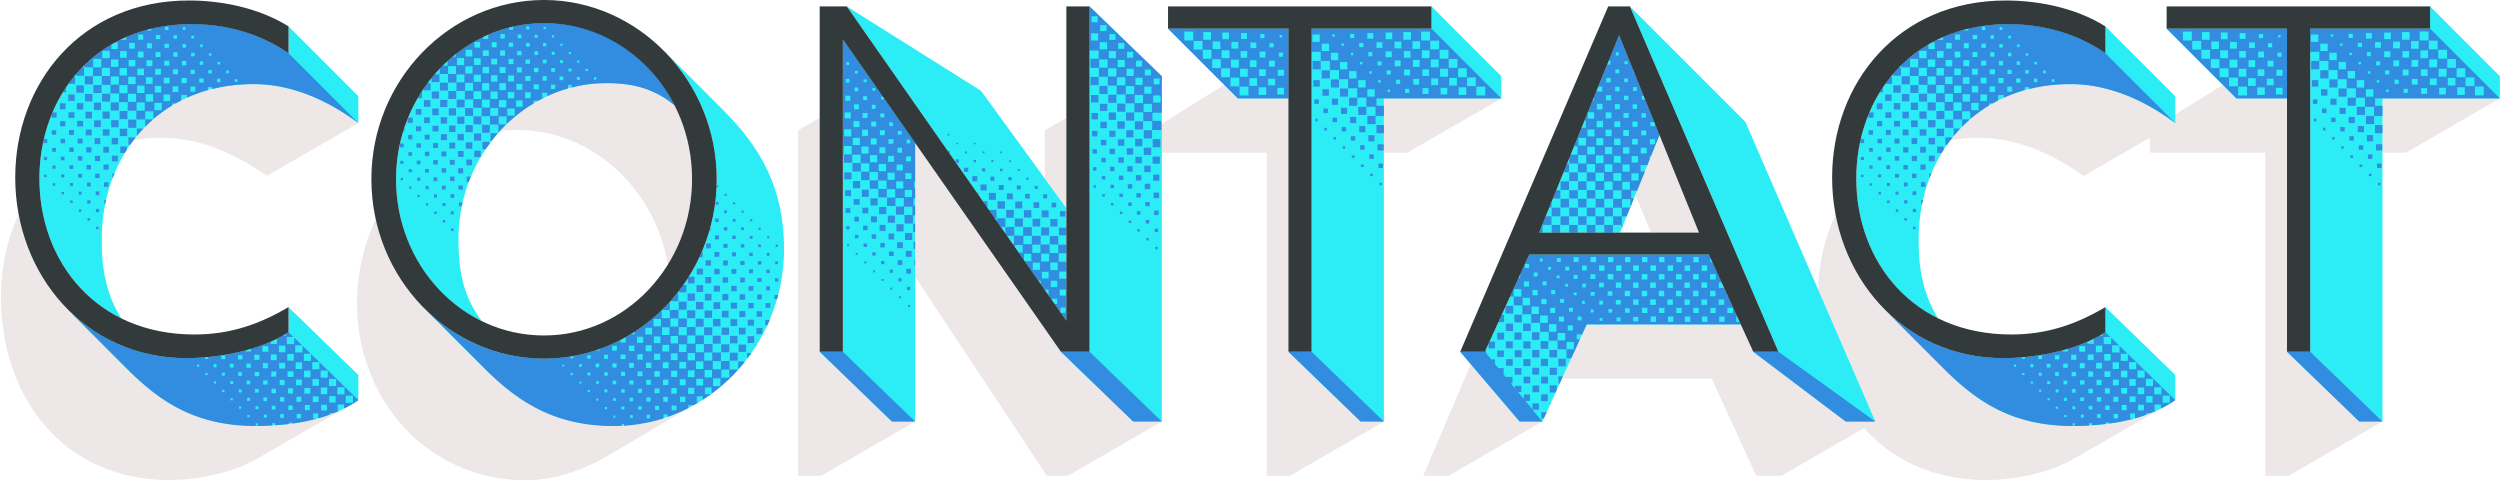 <svg fill="none" height="254" width="1322" xmlns="http://www.w3.org/2000/svg">
  <path d="M1197.9 251.619V80.742h-61.05v-11.87l38.61-24 7.17 7.173h26.74v133.962l38.22 36.915h12.26l-49.69 28.697h-12.26Zm61.95-170.877V52.045h62.09l-49.69 28.697h-12.4Z" fill="#EDE7E7"></path>
  <path d="M1050.48 253.836c-57.001 0-89.219-44.48-89.219-96.917 0-15.522 3.261-30.392 9.391-43.567 3.783 20.479 13.697 38.741 28.045 52.307l29.093 29.218c17.47 17.479 36.26 30.393 68.48 30.393 12.65 0 31.43-1.696 46.56-9.261l-45.78 26.349c-13.83 8.217-33.26 11.478-46.57 11.478Zm51.4-160.832c-13.44-9.262-32.22-20.219-56.62-20.219-4.82 0-9.52.522-13.95 1.435 13.56-17.87 35.09-29.74 63.65-29.74 24 0 44.22 12.261 55.31 20.61l-48.39 27.914Z" fill="#EDE7E7"></path>
  <path d="m928.689 251.618-23.479-51.393h-79.308l13.174-28.697h81.526l6.522 14.479 49.306 36.914h15.261l-49.697 28.697h-13.305Zm-176.094 0 25.175-59.089 25.827 30.392h12L765.9 251.618h-13.305Zm120.396-128.614-8.218-20.087 12.783-31.567 20.871 51.654h-25.436ZM669.837 251.619V80.742h-61.046v-11.87l38.61-24 7.174 7.173h26.741v133.962l38.219 36.915h12.261l-49.698 28.697h-12.261Zm61.959-170.877V52.045h62.089l-49.697 28.697h-12.392ZM553.586 251.619l-69.655-105.265V75.525l77.09 110.483 38.219 36.914h15.131l-49.698 28.697h-11.087Zm-131.614 0V69.003l11.478-6.652v123.657l38.219 36.914h12.262l-49.698 28.697h-12.261ZM563.89 110.092l-11.478-15.784V69.003l11.478-6.652v47.741ZM278.172 253.967c-51.394 0-89.352-41.741-89.352-93.656 0-16.045 3.653-31.176 9.914-44.481 4.304 19.567 14.218 36.654 28.044 49.568l29.349 29.349c20.479 20.479 40.567 30.523 68.481 30.523 15.001 0 29.219-3.913 41.611-10.696l-45.393 26.74c-12.523 7.305-27.915 12.653-42.654 12.653Zm75.003-114.005c-6.783-40.306-40.176-71.22-79.569-71.22-3.13 0-6.261.13-9.261.521 14.218-15.522 34.045-25.305 56.35-25.305 15.131 0 26.088 3.392 36.132 11.87 5.74 11.479 9.131 24.653 9.131 38.871 0 16.566-4.696 32.219-12.783 45.263ZM89.708 253.836c-57.002 0-89.22-44.48-89.22-96.917 0-15.522 3.26-30.392 9.391-43.567 3.783 20.479 13.696 38.741 28.045 52.307l29.088 29.218c17.479 17.479 36.262 30.393 68.481 30.393 12.652 0 31.436-1.696 46.567-9.261l-45.785 26.349c-13.826 8.217-33.262 11.478-46.567 11.478Zm51.394-160.832c-13.436-9.262-32.219-20.219-56.611-20.219-4.827 0-9.522.522-13.957 1.435 13.565-17.87 35.088-29.74 63.654-29.74 24.001 0 44.22 12.261 55.307 20.61l-48.393 27.914Z" fill="#EDE7E7"></path>
  <path d="m1247.59 222.922-38.22-36.915h12.26V15.131h63.4V3.39l36.91 36.915v11.74h-62.09v170.876h-12.26Zm-64.96-170.877-36.91-36.914h63.65v36.914h-26.74ZM1024.91 168.398c-27.779-13.827-43.302-42.393-43.302-73.96 0-42.915 28.832-81.655 80.352-81.655 24 0 41.09 8.217 51.39 15.392V13.957l36.92 36.914V65.09c-11.09-8.348-31.31-20.61-55.31-20.61-51.52 0-80.35 38.741-80.35 81.656-.26 16.175 2.61 30.132 10.3 42.263Zm71.36 56.872c-32.22 0-51.01-12.914-68.49-30.393l-29.214-29.349c15.524 14.74 36.524 23.871 60.784 23.871 14.74 0 37.83-3.261 54-13.697v-13.305l36.92 35.872v13.304c-16.18 11.479-39.27 13.697-54 13.697ZM976.037 222.922l-48.915-36.915h13.305L861.902 3.391l61.046 61.046 68.742 158.485h-15.653Zm-172.442 0-31.436-36.915h13.044l23.479-51.393h94.961l16.957 36.914h-81.525l-23.479 51.394h-12.001Zm10.305-99.917 42.263-104.352 21.392 52.697-20.871 51.655H813.9ZM719.533 222.922l-38.219-36.915h12.261V15.131h63.394V3.39l36.915 36.915v11.74h-62.09v170.876h-12.261ZM654.574 52.045l-36.915-36.914h63.655v36.914h-26.74ZM563.89 169.572 447.799 3.392l70.959 44.61 45.132 62.089v59.481Zm-92.221 53.35-38.219-36.915h12.262V20.87l38.219 54.654v147.398h-12.262Zm127.571 0-38.219-36.915h15.131V3.391l38.219 36.915v182.616H599.24ZM324.607 225.27c-31.044 0-50.48-12.522-68.481-30.523l-29.349-29.349c16.305 15.131 37.567 24.262 60.916 24.262 50.089 0 91.308-42.524 91.308-94.96 0-25.958-10.566-50.481-28.175-68.09l31.697 31.697c19.566 19.566 32.088 41.088 32.088 73.307 0 51.654-40.567 93.656-90.004 93.656Zm-69.655-55.307c-27.131-13.044-45.523-41.871-45.523-75.264 0-44.871 34.697-82.438 78.264-82.438 30.131 0 55.959 17.61 69.133 43.567-10.044-8.478-21.001-11.87-36.132-11.87-43.567 0-78.264 37.567-78.264 82.438 0 17.61 2.87 31.175 12.522 43.567ZM64.141 168.398c-27.784-13.827-43.306-42.393-43.306-73.96 0-42.915 28.827-81.655 80.351-81.655 24.001 0 41.089 8.217 51.393 15.392V13.957l36.915 36.914V65.09c-11.087-8.348-31.306-20.61-55.307-20.61-51.523 0-80.35 38.741-80.35 81.656-.262 16.175 2.608 30.132 10.304 42.263Zm71.351 56.872c-32.219 0-51.002-12.914-68.481-30.393l-29.219-29.349c15.523 14.74 36.523 23.871 60.785 23.871 14.74 0 37.828-3.261 54.002-13.697v-13.305l36.915 35.872v13.304c-16.175 11.479-39.262 13.697-54.002 13.697Z" fill="#2CECF5"></path>
  <path d="M1255.42 61.307v4.304h-4.31v-4.304h4.31Zm0 0V56.48h-4.83v-4.826h-4.82v-4.957h-4.83v-4.826h-4.83v-4.826h-4.82v-4.827h-4.83v-4.826h-4.83V15.131h63.4l36.91 36.914h-66v3.914h3.91v5.348h-4.43Zm-7.83 161.615-38.22-36.915h12.26l38.22 36.915h-12.26Zm-93.26-201.53h4.69v-4.696h-4.69v4.696Zm19.43 19.436h4.7v-4.696h-4.7v4.696Zm-14.48-14.61h4.7v-4.565h-4.7v4.565Zm4.83 4.826h4.57V26.35h-4.57v4.695Zm4.96 4.957h4.56v-4.696h-4.56v4.696Zm9.65 9.653h4.7v-4.566h-4.7v4.566Zm4.83 4.826h4.69v-4.696h-4.69v4.696Zm-.92 1.565-36.91-36.914h63.65v36.914h-26.74Zm1.18-11.478h4.04v-4.174h-4.04v4.174ZM1164.37 21h4.05v-4.044h-4.05v4.044Zm4.96 4.956h4.04v-4.043h-4.04v4.043Zm4.69 4.827h4.18V26.61h-4.18v4.174Zm4.96 4.956h4.18v-4.174h-4.18v4.174Zm9.78 9.653h4.05v-4.044h-4.05v4.044Zm4.83 4.826h4.04v-4.043h-4.04v4.043Zm-9.52-19.696h3.52V27h-3.52v3.522Zm19.43 19.435h3.53v-3.521h-3.53v3.521Zm-24.26-24.261h3.65v-3.522h-3.65v3.521Zm9.78 9.783h3.53v-3.653h-3.53v3.652Zm9.66 9.652h3.65V41.61h-3.65v3.522Zm-24.26-24.392h3.52v-3.522h-3.52v3.522Zm19.43 19.435h3.52v-3.521h-3.52v3.521Zm39.39 33.654v-1.304h1.31v1.304h-1.31Zm4.83 4.826v-1.304h1.3v1.304h-1.3Zm-14.48-14.479v-1.434h1.31v1.434h-1.31Zm4.83 4.827v-1.435h1.3v1.435h-1.3Zm14.48 14.478v-1.304h1.43v1.304h-1.43Zm4.82 4.827v-1.305h1.44v1.305h-1.44Zm4.96 4.826V91.83h1.3v1.304h-1.3Zm4.83 4.826v-1.304h1.3v1.304h-1.3Zm-73.18-77.35h3.13v-3.131h-3.13v3.13Zm9.78 9.782h3.13v-3.13h-3.13v3.13Zm-4.82-4.956h3.13v-3h-3.13v3Zm14.47 14.609h3.27v-3.13h-3.27v3.13Zm-4.69-4.826h3.13v-3.13h-3.13v3.13Zm38.48 34.305v-2.348h2.35v2.348h-2.35Zm4.82 4.827v-2.348h2.35v2.348h-2.35Zm-19.3-19.436v-2.348h2.35v2.348h-2.35Zm4.83 4.826v-2.348h2.34v2.348h-2.34Zm4.82 4.827V62.22h2.35v2.348h-2.35Zm14.61 14.609v-2.348h2.35v2.348h-2.35Zm4.83 4.826v-2.348h2.35v2.348h-2.35Zm4.82 4.826v-2.347h2.35v2.347h-2.35Zm-62.48-68.611h2.22V18h-2.22v2.218Zm4.83 4.826h2.22v-2.217h-2.22v2.217Zm4.96 4.957h2.21v-2.218h-2.21v2.218Zm18.26 15.783v-3.391h3.39v3.391h-3.39Zm4.82 4.827v-3.392h3.4v3.392h-3.4Zm4.96 4.826v-3.261h3.26v3.26h-3.26Zm4.83 4.826v-3.26h3.26v3.26h-3.26Zm4.82 4.826v-3.26h3.26v3.26h-3.26Zm4.83 4.827v-3.261h3.26v3.26h-3.26Zm4.83 4.826v-3.261h3.26v3.261h-3.26Zm4.82 4.826v-3.26h3.26v3.26h-3.26Zm-51.78-59.741h1.3v-1.305h-1.3v1.305Zm51.26 50.61v-4.304h3.91v4.305h-3.91Zm-28.96-28.957v-4.305h4.31v4.305h-4.31Zm4.83 4.826v-4.304h4.3v4.304h-4.3Zm4.83 4.826v-4.304h4.3v4.304h-4.3Zm4.82 4.827v-4.305h4.31v4.305h-4.31Zm4.83 4.826V56.48h4.3v4.305h-4.3Zm-24.13-24.131v-4.436h4.3v4.435h-4.3Zm-.13-14.48h3.91v-3.913h-3.91v3.914Zm4.95 4.827h3.92v-3.913h-3.92V27Zm4.83 4.826h3.91v-3.913h-3.91v3.913Zm4.83 4.826h3.91V32.74h-3.91v3.913Zm4.82 4.827h3.91v-3.913h-3.91v3.913Zm4.83 4.826h3.91v-3.913h-3.91v3.913Zm4.82 4.826h3.92V47.22h-3.92v3.913Zm-18.52-31.697h1.31v-1.304h-1.31v1.304Zm4.83 4.827h1.3v-1.305h-1.3v1.305Zm4.95 4.956h1.31v-1.304h-1.31v1.304Zm4.83 4.827h1.31V32.74h-1.31v1.305Zm4.96 4.956h1.3v-1.304h-1.3v1.304Zm4.69 4.696h1.31v-1.304h-1.31v1.304Zm4.96 4.957h1.3V47.35h-1.3v1.304Zm-10.17-18.914h2.08v-2.217h-2.08v2.217Zm4.82 4.826h2.22V32.48h-2.22v2.087Zm-14.48-14.478h2.22V17.87h-2.22v2.218Zm4.83 4.826h2.22v-2.218h-2.22v2.218Zm14.48 14.479h2.22v-2.218h-2.22v2.218Zm4.96 4.956h2.21v-2.217h-2.21v2.217Zm4.82 4.827h2.22v-2.218h-2.22v2.218Zm-5.48-14.088h3.13v-3.13h-3.13v3.13Zm-14.48-14.61h3.13v-3h-3.13v3Zm4.83 4.827h3.13v-3h-3.13v3Zm4.83 4.957h3.26v-3.13h-3.26v3.13Zm14.61 14.479h3.13v-3h-3.13v3Zm-4.83-4.827h3.13v-3.13h-3.13v3.13Zm9.78 9.783h3.13v-3.13h-3.13v3.13Zm-9.91-19.174h3.52V27h-3.52v3.522Zm19.44 19.435h3.52v-3.521h-3.52v3.521Zm-24.4-24.392h3.66v-3.522h-3.66v3.522Zm9.79 9.783h3.52v-3.652h-3.52v3.652Zm9.65 9.653h3.65V41.48h-3.65v3.522Zm-24.13-24.262h3.52v-3.522h-3.52v3.522Zm19.43 19.435h3.52v-3.521h-3.52v3.521Zm-10.04-19.174h4.04v-4.044h-4.04v4.044Zm4.82 4.826h4.05v-4.044h-4.05v4.044Zm9.66 9.783h4.17v-4.174h-4.17v4.174Zm4.95 4.957h4.18v-4.174h-4.18v4.174Zm4.83 4.696h4.04v-4.044h-4.04v4.044Zm4.96 4.956h4.04v-4.043h-4.04v4.043Zm-19.44-19.435h4.05V26.61h-4.05v4.174Zm-.39-9.392h4.7v-4.696h-4.7v4.696Zm4.83 4.696h4.69v-4.566h-4.69v4.566Zm9.78 9.783h4.56v-4.696h-4.56v4.696Zm4.96 4.957h4.56v-4.696h-4.56v4.696Zm4.69 4.695h4.7v-4.565h-4.7v4.565Zm-14.48-14.479h4.7V26.35h-4.7v4.695Zm19.44 19.436h4.69v-4.696h-4.69v4.696ZM1096.27 225.27c-32.22 0-51.01-12.914-68.48-30.393l-31.049-31.045c15.909 15.784 37.439 25.567 62.609 25.567 3.26 0 6.52-.131 9.78-.392v.783h1.7v-.913c6.26-.652 13.18-1.826 19.96-3.652v.652h2.74v-1.435c3.52-1.044 6.91-2.218 10.3-3.652v1.043h3.39v-2.609l3.13-1.695h1.57v-.914l1.43-.913 2.61 2.479h-3.52v3.783h3.91v-3.392l4.18 4.044h-3.65v3.782h3.91v-3.521l4.3 4.174h-3.65v3.782h3.78v-3.652l4.44 4.305h-3.78v3.782h3.78v-3.782l20.61 20.087c-1.31 1.044-5.87 3.783-7.57 4.435v-2.087h-3.39v3.392h.78l-3 1.174h-2.08v.782c-1.96.783-4.05 1.435-6 1.957v-2.609h-2.61v2.739h1.95c-2.21.653-7.56 1.957-13.04 2.609v-.522h-1.83v.783c-2.47.261-4.82.522-7.17.652v-1.174h-1.56v1.305c-2.61.13-5.22.261-7.57.261h-.91Zm-31.31-31.306h1.17v-1.174h-1.17v1.174Zm4.44 4.435h1.17v-1.174h-1.17v1.174Zm4.43 4.435h1.17v-1.174h-1.17v1.174Zm4.44 4.435h1.17v-1.174h-1.17v1.174Zm4.43 4.435h1.17v-1.174h-1.17v1.174Zm4.44 4.435h1.17v-1.174h-1.17v1.174Zm4.43 4.435h1.17V219.4h-1.17v1.174Zm4.44 4.435h1.17v-1.174h-1.17v1.174Zm-17.87-26.349h1.56v-1.565h-1.56v1.565Zm4.43 4.435h1.57v-1.565h-1.57v1.565Zm4.44 4.435h1.56v-1.566h-1.56v1.566Zm4.43 4.435h1.57v-1.566h-1.57v1.566Zm4.44 4.435h1.56v-1.566h-1.56v1.566Zm4.43 4.435h1.57v-1.566h-1.57v1.566Zm-26.61-26.61h1.57v-1.696h-1.57v1.696Zm4.17-4.305h1.96v-1.956h-1.96v1.956Zm4.44 4.435h1.96v-1.956h-1.96v1.956Zm4.43 4.435h1.96v-1.956h-1.96v1.956Zm4.44 4.435h1.96v-1.956h-1.96v1.956Zm4.43 4.435h1.96v-1.956h-1.96v1.956Zm4.44 4.435h1.96v-1.956h-1.96v1.956Zm4.43 4.435h1.96v-1.956h-1.96v1.956Zm4.44 4.435h1.96v-1.957h-1.96v1.957ZM984.088 93.655v-1.304h1.304v1.305h-1.304Zm4.565 4.566v-1.304h1.305v1.304h-1.305Zm13.827 13.827v-1.305h1.3v1.305h-1.3Zm4.57 4.565v-1.304h1.3v1.304h-1.3Zm4.56 4.565v-1.304h1.31v1.304h-1.31Zm-18.261-18.392v-1.304h1.305v1.304h-1.305Zm4.566 4.566v-1.305h1.304v1.305h-1.304Zm106.435 100.569h2.35v-2.348h-2.35v2.348Zm4.44 4.435h2.35v-2.348h-2.35v2.348Zm4.43 4.435h2.35v-2.348h-2.35v2.348Zm4.44 4.435h2.35v-2.348h-2.35v2.348Zm-31.05-31.175h2.35v-2.218h-2.35v2.218Zm4.44 4.435h2.35v-2.218h-2.35v2.218Zm4.43 4.435h2.35v-2.218h-2.35v2.218Zm4.44 4.435h2.35v-2.218h-2.35v2.218ZM993.088 93.786v-1.565h1.696v1.565h-1.696Zm-9.13-9.13v-1.697h1.695v1.696h-1.695Zm4.565 4.565v-1.696h1.696v1.696h-1.696Zm9.261 9.13v-1.565h1.566v1.565h-1.566Zm4.566 4.566v-1.565h1.56v1.565h-1.56Zm4.57 4.696v-1.696h1.69v1.696h-1.69Zm4.56 4.565v-1.696h1.7v1.696h-1.7Zm83.74 78.134h2.74v-2.74h-2.74v2.74Zm4.57 4.435h2.61v-2.74h-2.61v2.74Zm4.43 4.435h2.61v-2.74h-2.61v2.74Zm4.44 4.435h2.61v-2.74h-2.61v2.74Zm4.43 4.435h2.61v-2.74h-2.61v2.74Zm4.44 4.434h2.61v-2.739h-2.61v2.739Zm4.43 4.435h2.61v-2.739h-2.61v2.739Zm-106.04-109.178v-1.957h.91l-.39 1.957h-.52ZM988.393 80.22v-1.956h1.956v1.956h-1.956Zm4.565 4.566v-1.957h1.957v1.957h-1.957Zm4.565 4.565v-1.957h1.957v1.957h-1.957Zm13.827 13.827v-1.957h1.96v1.957h-1.96Zm-27.523-27.523V74.22l.131-.652h1.826v2.087h-1.957Zm18.263 18.261V91.96h2.09v1.957h-2.09Zm4.69 4.696v-2.087h1.96v2.087h-1.96Zm92.75 87.395h3.13v-3h-3.13v3Zm4.43 4.435h3.13v-3h-3.13v3Zm4.44 4.435h3.13v-3h-3.13v3Zm4.43 4.435h3.13v-3h-3.13v3Zm4.44 4.435h3.13v-3h-3.13v3Zm4.43 4.435h3.13v-3h-3.13v3Zm4.44 4.435h3.13v-3h-3.13v3Zm4.43 4.435h3.13v-3h-3.13v3ZM988.132 71.22v-2.348h2.348v2.348h-2.348Zm18.388 18.392v-2.348h2.35v2.348h-2.35Zm4.57 4.565V91.83h2.35v2.348h-2.35Zm-18.262-18.392v-2.348h2.347v2.348h-2.347Zm4.565 4.566v-2.348h2.348v2.348h-2.348Zm4.567 4.565v-2.348h2.35v2.348h-2.35Zm13.83 13.827v-2.348h2.34v2.348h-2.34Zm119.09 114.135h3.39v-3.392h-3.39v3.392Zm-26.61-26.61h3.39v-3.522h-3.39v3.522Zm4.43 4.435h3.39v-3.522h-3.39v3.522Zm4.44 4.435h3.39v-3.522h-3.39v3.522Zm4.43 4.435h3.39v-3.522h-3.39v3.522Zm4.44 4.435h3.39v-3.522h-3.39v3.522Zm4.43 4.435h3.39v-3.522h-3.39v3.522ZM1020.22 94.308v-2.609h1.17l-1.17 2.609Zm-32.219-33.523c.131-.522.392-.913.522-1.305h2.218v2.74h-2.74v-1.435Zm4.566 6v-2.74h2.739v2.74h-2.739Zm4.696 4.565v-2.608h2.608v2.608h-2.608Zm4.567 4.566v-2.61h2.61v2.61h-2.61Zm4.56 4.696v-2.74h2.74v2.74h-2.74Zm4.57 4.565v-2.74h2.74v2.74h-2.74Zm4.56 4.565v-2.739h2.74v2.74h-2.74Zm114.79 109.961h3.78v-3.782h-3.78v3.782Zm4.44 4.435h3.78v-3.782h-3.78v3.782Zm4.43 4.435h3.78v-3.782h-3.78v3.782Zm4.44 4.435h3.78v-3.783h-3.78v3.783ZM1006.13 71.611v-3.13h3.13v3.13h-3.13Zm-13.694-13.827v-3.13h3v3.13h-3Zm4.566 4.566v-3h3.128v3h-3.128Zm4.568 4.565v-3h3.13v3h-3.13Zm9.26 9.262v-3.131h3v3.13h-3Zm4.56 4.565v-3.13h3v3.13h-3Zm4.57 4.565v-3h3.13v3h-3.13ZM1006 62.611v-3.522h3.39v3.522H1006Zm9.13 9.13v-3.39h3.52v3.39h-3.52ZM996.871 53.35v-3.392h3.389v3.392h-3.389Zm4.569 4.565v-3.392h3.39v3.392h-3.39Zm9.13 9.261v-3.522h3.52v3.522h-3.52Zm9.26 9.131v-3.391h3.39v3.391h-3.39Zm4.56 4.565v-3.391h3.4v1.696c-.27.652-.66 1.174-1.05 1.695h-2.35Zm-30.388-32.088c.521-.913 1.173-1.695 1.695-2.609v2.61h-1.695Zm34.698 27.784v-3.913h3.78l-2.87 3.913h-.91Zm-27.52-27.523v-3.913h3.91v3.913h-3.91Zm4.56 4.566v-3.914h3.91v3.913h-3.91Zm9.26 9.13V58.96h3.79v3.782H1015Zm9.13 9.261V68.09h3.92v3.913h-3.92Zm-13.69-13.826v-3.913h3.78v3.913h-3.78Zm9.13 9.13v-3.782h3.91v3.783h-3.91ZM997.002 44.35c.913-1.304 1.826-2.609 2.869-3.782h.649v3.782h-3.518Zm36.128 27.523V67.96h3.53c-1.18 1.174-2.35 2.609-3.53 3.913Zm-13.82-13.435v-4.305h4.3v4.305h-4.3Zm-18.26-19.305c1.04-1.174 1.95-2.348 3.13-3.392h1.04v4.305h-4.17v-.913Zm9.13 10.044V45h4.3v4.175h-4.3Zm4.56 4.565v-4.174h4.31v4.174h-4.31Zm9.26 9.261v-4.304h4.18v4.304H1024Zm-18.39-18.392v-4.304h4.31v4.304h-4.31Zm22.96 22.958v-4.305h4.3v4.305h-4.3Zm9-.522v-3.913h4.17c-1.43 1.174-2.87 2.608-4.17 3.913Zm-27.52-31.436h4.3v-4.435h-4.3v4.435ZM1033 58.567h4.31v-4.435H1033v4.435Zm-13.69-13.827h4.3v-4.304h-4.3v4.304Zm4.56 4.566h4.31V45h-4.31v4.305Zm4.57 4.565h4.3v-4.304h-4.3v4.304Zm-13.57-23.088h3.92V26.87h-3.92v3.913Zm4.57 4.566h3.91v-3.913h-3.91v3.913Zm4.56 4.565h3.92v-3.913H1024v3.913Zm4.57 4.566h3.91v-3.913h-3.91v3.913Zm4.69 4.696h3.92v-3.914h-3.92v3.913Zm4.57 4.565h3.91v-3.913h-3.91v3.913Zm4.56 4.565h3.92v-3.913h-3.92v3.913Zm-9-18.522h3.53v-3.522h-3.53v3.522Zm4.57 4.565h3.52v-3.522h-3.52v3.522Zm-9.13-9.261h3.52v-3.392h-3.52v3.392Zm13.83 13.827h3.39v-3.522h-3.39v3.522Zm-18.4-18.392h3.53V27h-3.53v3.522Zm22.96 22.957h3.52v-3.522h-3.52v3.522Zm-13.56-23.088h3v-3.13h-3v3.13Zm13.69 13.696h3.13v-3h-3.13v3Zm-18.26-18.392h3v-3h-3v3Zm9.13 9.262h3.13v-3.131h-3.13v3.13Zm4.57 4.565h3.13v-3.13h-3.13v3.13Zm9.26 9.13h3v-3h-3v3ZM1033.79 21h2.73v-2.739h-2.73v2.74Zm9.26 9.131h2.61v-2.609h-2.61v2.61Zm13.69 13.827h2.74v-2.74h-2.74v2.74Zm-18.26-18.392h2.61v-2.74h-2.61v2.74Zm9.13 9.13h2.74v-2.608h-2.74v2.609Zm4.57 4.566h2.74v-2.609h-2.74v2.61Zm9.26 9.261h2.61v-2.739h-2.61v2.74Zm.13-9.391h2.22v-2.218h-2.22v2.218Zm-18.39-18.392h2.35v-2.218h-2.35v2.218Zm4.56 4.565h2.35v-2.218h-2.35v2.218Zm4.7 4.696h2.22v-2.348h-2.22V30Zm4.56 4.565h2.22v-2.348H1057v2.348Zm9.13 9.131h2.35v-2.218h-2.35v2.218ZM1048 15.913h1.83v-1.826H1048v1.826Zm4.57 4.566h1.83v-1.826h-1.83v1.826Zm4.69 4.695h1.83v-1.826h-1.83v1.826Zm4.57 4.566h1.83v-1.826h-1.83v1.826Zm4.57 4.565h1.82V32.48h-1.82v1.826Zm4.56 4.566h1.83v-1.826h-1.83v1.826Zm4.57 4.565h1.82V41.61h-1.82v1.826Zm74.74 21.653c-11.09-8.348-31.31-20.61-55.31-20.61-9.13 0-16.17 1.175-21.91 2.61v-1.044h-2.35v1.565c-6 1.826-8.87 3.13-11.09 4.044v-1.435h-3v2.87l-2.74 1.565h-2.08v1.174c-2.22 1.174-5.48 3.522-9.92 7.044v-4.044h-4.3v4.305h-4.7v-4.566h-4.56v-4.565h-4.57v-4.566h-4.56v-4.565h-4.57v-4.696h4.31v-4.304h-4.31v4.304h-4.69V35.61h-4.57v-1.044c1.3-1.304 2.61-2.478 3.91-3.652h.52v-.391c3.14-2.61 6.4-4.957 9.92-7.044v2.478h3.39v-3.522h-1.44l2.74-1.435v.13h3.13v-1.564c3.53-1.566 7.18-2.87 11.09-3.783v.391h2.22v-1.043c7.17-1.696 14.09-2.348 22.44-2.348 23.34.26 39.91 8.348 50.08 15.392l36.92 36.914Zm-92.87-49.306h1.43v-1.435h-1.43v1.435Zm4.56 4.565h1.44v-1.435h-1.44v1.435Zm9.26 9.131h1.31v-1.304h-1.31v1.304Zm9.13 9.261h1.44v-1.435h-1.44v1.435Zm4.57 4.566h1.43V41.87h-1.43v1.435Zm-18.26-18.392h1.3v-1.435h-1.3v1.435Zm9.13 9.13h1.43V32.74h-1.43v1.304ZM828.38 189.399v-4.696h3.913v-3.913h-3.913v3.913h-4.696v-4.565h-4.696v-4.696h-4.565v-4.696h4.043v-3.913h-4.043v3.913h-4.696v-4.565h-4.696v-4.696h-4.565v-4.696h4.043v-3.913h-4.043v3.913h-1.957l4.565-9.914h.783v-1.695l2.478-5.479v1.957h2.218v-2.087h-2.087l2.217-4.957h94.961l.782 1.696v2.348h1.044l4.957 10.696h-1.566v2.869h2.87l1.565 3.522v.913h.392l4.956 10.697h-.521v2.869h1.826l.522 1.305h-81.395l-2.739 5.869v-.652h-2.609v2.609h1.696l-2.348 5.348-2.218 4.696h-2.478Zm-24.784 33.523-31.436-36.915h13.044l.261-.652h.391v1.435l2.74 3.261h1.956v2.478l1.696 2.088h2.87v3.391l1.304 1.565v-.261h3.391v3.392h-.913l2.218 2.739v-1.435h3.391v3.261h-1.826l3.131 3.783v-2.478h3.261v3.391h-2.479l3.783 4.565v-3.261h3.392v3.392h-3.392l5.218 6.261h-12.001Zm11.479-1.696v-3.261h2.87l-1.566 3.261h-1.304Zm4.565-7.174v-.913h.392l-.392.913Zm-18.653-15.914v-3.521h3.522v3.521h-3.522Zm13.958 13.957v-3.521h3.521v3.521h-3.521Zm-27.784-27.914v-2.348l.522-1.174h2.869v3.522h-3.391Zm4.565 4.566v-3.392h3.522v3.392h-3.522Zm4.696 4.696v-3.522h3.522v3.522h-3.522Zm9.261 9.261v-3.522h3.522v3.522h-3.522Zm4.696 4.696v-3.522h3.522v3.522h-3.522Zm-4.826-13.827v-3.652h3.783v3.652h-3.783Zm13.957 13.957v-3.783h3.652v2.479l-.522 1.304h-3.13Zm-27.784-27.914v-3.652h3.652v3.652h-3.652Zm4.566 4.565v-3.652h3.652v3.652h-3.652Zm4.695 4.696v-3.652h3.653v3.652h-3.653Zm9.262 9.261v-3.652h3.652v3.652h-3.652Zm4.696 4.696v-3.652h3.652v3.652h-3.652Zm-24.654-27.914.392-.783v.783h-.392Zm33.784 27.914v-3.783h2.348l-1.695 3.783h-.653Zm-23.218-23.218v-3.783h3.783v3.783h-3.783Zm4.696 4.696v-3.783h3.783v3.783h-3.783Zm9.261 9.261v-3.783h3.783v3.783h-3.783Zm4.696 4.696v-3.783h3.783v3.783h-3.783Zm-23.218-23.218v-3.914h3.782v3.914h-3.782Zm13.957 13.957v-3.914h3.782v3.914h-3.782Zm-17.871-18.653 1.696-3.783h1.304v3.783h-3Zm22.306 14.087v-4.043h4.043v4.043h-4.043Zm-13.827-13.957v-4.044h3.913v4.044h-3.913Zm4.565 4.566v-3.914h4.044v3.914h-4.044Zm4.696 4.695v-4.043h3.913v4.043h-3.913Zm9.261 9.262v-3.914h4.044v3.914h-4.044Zm4.696 4.695v-4.043h3.914v4.043h-3.914Zm-27.914-27.914v-3.783l.131-.13v-.13h3.913v4.043h-4.044Zm9-4.304h3.914v-4.044h-3.914v4.044Zm13.958 13.957h3.913v-4.044h-3.913v4.044Zm4.565 4.565h4.044v-3.913h-4.044v3.913Zm-13.827-13.957h3.914v-3.913h-3.914v3.913Zm9.914-.522h2.609v-2.739h-2.609v2.739Zm-13.957-13.957h2.739v-2.739h-2.739v2.739Zm4.565 4.566h2.739v-2.74h-2.739v2.74Zm4.696 4.696h2.739v-2.74h-2.739v2.74Zm9.261 9.261h2.739v-2.739h-2.739v2.739Zm4.696 4.696h2.739v-2.74h-2.739v2.74Zm-8.739-19.175h2.087v-2.218h-2.087v2.218Zm-9.262-9.392h2.087v-2.087h-2.087v2.087Zm4.696 4.696h2.087v-2.087h-2.087v2.087Zm9.261 9.261h2.087v-2.087h-2.087v2.087Zm4.696 4.696h2.087v-2.087h-2.087v2.087Zm4.566 4.566h2.087v-2.087h-2.087v2.087Zm2.348-8.74h1.434v-1.565h-1.434v1.565Zm-18.001-18.001h1.565v-1.565h-1.565v1.565Zm22.566 22.567h1.565v-1.566h-1.565v1.566Zm-26.871-27.002h1.435v-1.565h-1.435v1.565Zm8.87 8.87h1.566v-1.435h-1.566v1.435Zm9.001 9.001h1.565v-1.435h-1.565v1.435Zm-4.435-4.566h1.434v-1.435h-1.434v1.435Zm18.131 18.131h1.565v-1.565h-1.565v1.565Zm-.131-8.609h1.957v-2.087h-1.957v2.087Zm-18-18h2.087v-2.087h-2.087v2.087Zm4.435 4.435h2.087v-2.087h-2.087v2.087Zm4.565 4.435h1.957v-1.957h-1.957v1.957Zm-13.435-13.436h2.087v-1.956h-2.087v1.956Zm17.87 17.871h2.087v-1.957h-2.087v1.957Zm13.696 13.565h2.087v-2.087h-2.087v2.087Zm-4.304-4.565h1.956v-1.957h-1.956v1.957Zm-36.654-42.393 1.696-4.044h.13v4.044h-1.826Zm40.567 38.088h2.609v-2.478h-2.609v2.478Zm-17.87-18h2.478v-2.609h-2.478v2.609Zm4.434 4.435h2.609v-2.479h-2.609v2.479Zm4.566 4.435h2.478v-2.479h-2.478v2.479Zm-13.435-13.436h2.608v-2.478h-2.608v2.478Zm18 17.871h2.479v-2.348h-2.479v2.348Zm13.436 13.565h2.739v-2.348h-2.739v2.348Zm-4.305-4.565h2.478v-2.348h-2.478v2.348Zm-43.436-46.437v-.782l1.565-3.783h3v4.565h-4.565Zm4.695 4.044v-4.044h4.435v4.044h-4.435Zm33.915 29.218h2.87v-2.869h-2.87v2.869Zm-8.87-9h2.87v-2.87h-2.87v2.87Zm18.001 18.001h2.869v-2.87h-2.869v2.87Zm-22.436-22.566h2.87v-2.74h-2.87v2.74Zm9 9.131h3v-2.87h-3v2.87Zm9.001 8.869h2.869v-2.869h-2.869v2.869Zm13.696 13.566h2.87v-2.869h-2.87v2.869Zm-4.566-4.696h2.87v-2.739h-2.87v2.739Zm-47.741-51.132v-4.566h4.566v4.566h-4.566Zm4.696 4.565v-4.565h4.435v4.565h-4.435Zm4.566 4.044v-4.044h4.435v4.044h-4.435ZM819.249 109.7l1.174-2.739v2.739h-1.174Zm35.349 33.523h2.87v-2.87h-2.87v2.87Zm9.001 9h2.869v-2.869h-2.869v2.869Zm-4.435-4.434h3v-2.87h-3v2.87Zm13.435 13.435h3v-2.87h-3v2.87Zm-4.435-4.566h2.87v-2.869h-2.87v2.869Zm-17.87-18h2.869v-2.74h-2.869v2.74Zm27.001 26.87h2.87v-2.739h-2.87v2.739Zm4.696 4.696h2.869v-2.869h-2.869v2.869Zm-52.176-55.828v-4.566h4.565v4.566h-4.565Zm-4.566-4.696v-4.565h4.435v4.565h-4.435Zm9.262 9.261v-4.565h4.435v4.565h-4.435Zm-13.305-13.957 1.826-4.435h2.087v4.435h-3.913Zm17.87 18.001v-4.044h4.565v4.044h-4.565Zm24.523 20.218h3v-2.87h-3v2.87Zm4.565 4.566h3v-2.87h-3v2.87Zm4.435 4.434h3v-2.869h-3v2.869Zm4.565 4.435h2.87v-2.869h-2.87v2.869Zm4.566 4.566h2.87v-2.87h-2.87v2.87Zm-22.436-22.566h2.87v-2.74h-2.87v2.74Zm31.697 31.566h2.87v-2.869h-2.87v2.869Zm-4.565-4.696h2.869v-2.739h-2.869v2.739Zm-47.35-51.132v-4.566h4.565v4.566h-4.565Zm-13.827-13.957v-4.566h4.435v4.566h-4.435Zm4.566 4.565v-4.435h4.565v4.435h-4.565Zm4.696 4.696v-4.565h4.435v4.565h-4.435Zm9.261 9.261v-4.565h4.565v4.565h-4.565Zm4.565 4.044v-4.044h4.566v4.044h-4.566Zm28.827 24.784h3.001v-2.87h-3.001v2.87Zm4.566 4.434h2.87v-2.869h-2.87v2.869Zm9 9.001h2.87v-2.87h-2.87v2.87Zm-22.436-22.566h2.87v-2.74h-2.87v2.74Zm4.435 4.565h3.001v-2.87h-3.001v2.87Zm13.566 13.435h2.87v-2.869h-2.87v2.869Zm13.696 13.566h2.87v-2.869h-2.87v2.869Zm-4.565-4.696h2.87v-2.739h-2.87v2.739Zm-37.828-44.871v-1.696h.653l-.653 1.696Zm-23.087-20.218v-4.566h4.435v4.566h-4.435Zm4.565 4.565v-4.435h4.565v4.435h-4.565Zm9.392 9.392v-4.566h4.435v4.566h-4.435Zm-18.653-18.653v-4.566h4.565v4.566h-4.565Zm13.957 13.957v-4.565h4.565v4.565h-4.565Zm9.261 9.261v-4.565h4.565v4.565h-4.565Zm-26.218-27.914 1.826-4.435h1.043v4.435h-2.869Zm63.915 61.176h2.87v-2.869h-2.87v2.869Zm-13.435-13.565h2.87v-2.74h-2.87v2.74Zm9 9.131h3v-2.87h-3v2.87Zm13.436 13.435h3v-2.87h-3v2.87Zm-17.871-18.001h2.87v-2.87h-2.87v2.87Zm13.436 13.435h2.869v-2.869h-2.869v2.869Zm9.13 8.87h2.87v-2.739h-2.87v2.739Zm4.696 4.696h2.87v-2.869h-2.87v2.869Zm-13.826-22.435h3v-2.87h-3v2.87Zm4.435 4.434h3v-2.869h-3v2.869Zm-8.87-9h2.869v-2.87h-2.869v2.87Zm13.435 13.435h2.87v-2.869h-2.87v2.869Zm4.565 4.566h2.87v-2.87h-2.87v2.87Zm-22.435-22.566h2.869v-2.74h-2.869v2.74Zm27.001 26.87h3v-2.739h-3v2.739Zm-78.916-79.046h4.304v-4.435h-4.304v4.435Zm9.261 9.26h4.435v-4.434h-4.435v4.435Zm132.266 127.18-48.915-36.915h13.305l51.263 36.915h-15.653Zm-71.742-75.133h3v-2.87h-3v2.87Zm-4.435-4.566h2.87v-2.87h-2.87v2.87Zm-4.435-4.565h2.87v-2.74h-2.87v2.74Zm-51.524-52.307h4.044v-4.174h-4.044v4.174Zm9.261 9.261h4.175V91.57h-4.175v4.043Zm4.696 4.696h4.044v-4.174h-4.044v4.174ZM834.641 76.96h4.044v-4.044h-4.044v4.044Zm4.696 4.695h4.043v-4.043h-4.043v4.043Zm9.261 9.262h4.044v-4.044h-4.044v4.044Zm-9.131-18.784h3.653v-3.652h-3.653v3.652Zm9.261 9.392h3.783v-3.783h-3.783v3.783Zm4.696 4.565h3.653v-3.652h-3.653v3.652Zm4.566 4.696h3.782v-3.783h-3.782v3.783Zm4.696 4.696h3.782v-3.783h-3.782v3.783Zm-18.523-18.653h3.652v-3.783h-3.652v3.783Zm9.392-.13h3.391v-3.392h-3.391V76.7Zm9.261 9.26h3.391v-3.39h-3.391v3.39Zm-13.827-13.956h3.261V68.61h-3.261v3.392Zm-4.695-4.696h3.391v-3.392h-3.391v3.392Zm13.957 13.957h3.391v-3.391h-3.391v3.391Zm-.653 33.132v-4.566h-4.565v-4.695h4.435V100.7h-4.435v4.435h-4.696v-4.696h4.435v-4.435h-4.435v4.435h-4.696v-4.566h-4.565v-4.696h4.435v-4.434h-4.435v4.434h-4.696v-4.695h-4.565v-2.74l.782-1.956h3.653V77.35h-1.826l3.913-9.783h2.217v-3.783h-.652l1.696-4.174v3.13h3.391v-3.39h-3.261l2.478-6.132h.653v-1.695l1.695-4.174v1.043h2.74v-2.609h-2.087l4.695-11.609h1.696v-2.087h-.913l5.479-13.435 7.565 18.653v1.304h.522l4.957 12.131h-1.044v1.957h1.826l4.827 11.87h-2.088v2.217h2.348V65.35l2.479 6L872.99 82.7h-.652v1.696l-1.435 3.522v-.653h-3.391v3.392h2.348l-4.174 10.174h-3.131v4.044h1.435l-1.826 4.826v-4.435h-4.435v4.435h4.304l-1.826 4.696h-2.609Zm-13.174-56.48h3v-3h-3v3Zm4.696 4.695h3v-3.13h-3v3.13Zm4.565 4.566h3.131v-3h-3.131v3Zm4.696 4.695h3v-3.13h-3v3.13Zm9.261 9.262h3.131v-3h-3.131v3Zm-4.565-4.696h3v-3h-3v3Zm-9.131-18.653h2.609v-2.74h-2.609v2.74Zm4.566 4.565h2.739v-2.608h-2.739v2.608Zm-9.262-9.261h2.74v-2.74h-2.74v2.74Zm13.957 13.957h2.74v-2.74h-2.74v2.74Zm4.696 4.566h2.609v-2.61h-2.609v2.61Zm4.566 4.695h2.739v-2.739h-2.739v2.74Zm-23.088-32.74h2.348v-2.348h-2.348v2.348Zm4.696 4.696h2.347v-2.348h-2.347v2.348Zm4.695 4.696h2.348V50.61h-2.348v2.348Zm4.566 4.565h2.348v-2.348h-2.348v2.348Zm4.696 4.696h2.348v-2.348h-2.348v2.348Zm-9.131-18.783h1.956V41.48h-1.956v1.957Zm-4.696-4.696h2.087v-1.957h-2.087v1.957Zm9.392 9.391h1.956v-2.087h-1.956v2.087Zm-9.131-18.783h1.565v-1.696h-1.565v1.696Zm4.565 4.565h1.696V32.35h-1.696v1.565ZM727.36 61.307v4.304h-4.304v-4.304h4.304Zm0 0V56.48h-4.826v-4.826h-4.826v-4.957h-4.827v-4.826h-4.826v-4.826h-4.826v-4.827h-4.826v-4.826h-4.827V15.131h63.394l36.915 36.914h-66.003v3.914h3.913v5.348h-4.435Zm-7.826 161.615-38.219-36.915h12.261l38.219 36.915h-12.261Zm-93.265-201.53h4.696v-4.696h-4.696v4.696Zm19.436 19.436h4.696v-4.696h-4.696v4.696Zm-14.479-14.61h4.696v-4.565h-4.696v4.565Zm4.826 4.826h4.566V26.35h-4.566v4.695Zm4.957 4.957h4.565v-4.696h-4.565v4.696Zm9.652 9.653h4.696v-4.566h-4.696v4.566Zm4.827 4.826h4.696v-4.696h-4.696v4.696Zm-.913 1.565L617.66 15.131h63.655v36.914h-26.74Zm1.174-11.478h4.043v-4.174h-4.043v4.174ZM636.313 21h4.044v-4.044h-4.044v4.044Zm4.957 4.956h4.043v-4.043h-4.043v4.043Zm4.696 4.827h4.174V26.61h-4.174v4.174Zm4.956 4.956h4.174v-4.174h-4.174v4.174Zm9.783 9.653h4.044v-4.044h-4.044v4.044Zm4.827 4.826h4.043v-4.043h-4.043v4.043Zm-9.522-19.696h3.521V27h-3.521v3.522Zm19.435 19.435h3.522v-3.521h-3.522v3.521Zm-24.262-24.261h3.653v-3.522h-3.653v3.521Zm9.783 9.783h3.522v-3.653h-3.522v3.652Zm9.653 9.652h3.652V41.61h-3.652v3.522ZM646.357 20.74h3.522v-3.522h-3.522v3.522Zm19.436 19.435h3.521v-3.521h-3.521v3.521Zm39.392 33.654v-1.304h1.305v1.304h-1.305Zm4.827 4.826v-1.304h1.304v1.304h-1.304Zm-14.479-14.479v-1.434h1.304v1.434h-1.304Zm4.826 4.827v-1.435h1.305v1.435h-1.305Zm14.479 14.478v-1.304h1.435v1.304h-1.435Zm4.826 4.827v-1.305h1.435v1.305h-1.435Zm4.957 4.826V91.83h1.304v1.304h-1.304Zm4.826 4.826v-1.304h1.305v1.304h-1.305ZM656.27 20.61h3.131v-3.131h-3.131v3.13Zm9.783 9.782h3.131v-3.13h-3.131v3.13Zm-4.826-4.956h3.131v-3h-3.131v3Zm14.479 14.609h3.261v-3.13h-3.261v3.13Zm-4.696-4.826h3.131v-3.13h-3.131v3.13Zm38.48 34.305v-2.348h2.348v2.348h-2.348Zm4.826 4.827v-2.348h2.348v2.348h-2.348Zm-19.305-19.436v-2.348h2.348v2.348h-2.348Zm4.826 4.826v-2.348h2.348v2.348h-2.348Zm4.827 4.827V62.22h2.348v2.348h-2.348Zm14.609 14.609v-2.348h2.348v2.348h-2.348Zm4.826 4.826v-2.348h2.348v2.348h-2.348Zm4.827 4.826v-2.347h2.347v2.347h-2.347Zm-62.481-68.611h2.217V18h-2.217v2.218Zm4.826 4.826h2.218v-2.217h-2.218v2.217Zm4.957 4.957h2.217v-2.218h-2.217v2.218Zm18.261 15.783v-3.391h3.392v3.391h-3.392Zm4.827 4.827v-3.392h3.391v3.392h-3.391Zm4.956 4.826v-3.261h3.261v3.26h-3.261Zm4.827 4.826v-3.26h3.261v3.26h-3.261Zm4.826 4.826v-3.26h3.261v3.26h-3.261Zm4.826 4.827v-3.261h3.261v3.26h-3.261Zm4.827 4.826v-3.261h3.261v3.261h-3.261Zm4.826 4.826v-3.26h3.261v3.26h-3.261Zm-51.785-59.741h1.305v-1.305h-1.305v1.305Zm51.263 50.61v-4.304h3.913v4.305h-3.913ZM698.924 41.48v-4.305h4.305v4.305h-4.305Zm4.827 4.826v-4.304h4.304v4.304h-4.304Zm4.826 4.826v-4.304h4.304v4.304h-4.304Zm4.826 4.827v-4.305h4.305v4.305h-4.305Zm4.826 4.826V56.48h4.305v4.305h-4.305Zm-24.131-24.131v-4.436h4.305v4.435h-4.305Zm-.13-14.48h3.913v-3.913h-3.913v3.914Zm4.956 4.827h3.914v-3.913h-3.914V27Zm4.827 4.826h3.913v-3.913h-3.913v3.913Zm4.826 4.826h3.913V32.74h-3.913v3.913Zm4.826 4.827h3.913v-3.913h-3.913v3.913Zm4.826 4.826h3.914v-3.913h-3.914v3.913Zm4.827 4.826h3.913V47.22h-3.913v3.913Zm-18.523-31.697h1.305v-1.304h-1.305v1.304Zm4.827 4.827h1.304v-1.305h-1.304v1.305Zm4.956 4.956h1.305v-1.304h-1.305v1.304Zm4.827 4.827h1.304V32.74h-1.304v1.305ZM724.099 39h1.305v-1.304h-1.305v1.304Zm4.696 4.696h1.305v-1.304h-1.305v1.304Zm4.957 4.957h1.304V47.35h-1.304v1.304ZM723.578 29.74h2.087v-2.217h-2.087v2.217Zm4.826 4.826h2.217V32.48h-2.217v2.087Zm-14.479-14.478h2.217V17.87h-2.217v2.218Zm4.826 4.826h2.218v-2.218h-2.218v2.218Zm14.479 14.479h2.218v-2.218h-2.218v2.218Zm4.957 4.956h2.217v-2.217h-2.217v2.217Zm4.826 4.827h2.218v-2.218h-2.218v2.218Zm-5.478-14.088h3.13v-3.13h-3.13v3.13Zm-14.479-14.61h3.13v-3h-3.13v3Zm4.826 4.827h3.131v-3h-3.131v3Zm4.826 4.957h3.261v-3.13h-3.261v3.13Zm14.61 14.479h3.13v-3h-3.13v3Zm-4.827-4.827h3.131v-3.13h-3.131v3.13Zm9.783 9.783h3.131v-3.13h-3.131v3.13Zm-9.913-19.174h3.522V27h-3.522v3.522Zm19.435 19.435h3.522v-3.521h-3.522v3.521Zm-24.392-24.392h3.652v-3.522h-3.652v3.522Zm9.783 9.783h3.522v-3.652h-3.522v3.652Zm9.653 9.653h3.652V41.48h-3.652v3.522ZM732.708 20.74h3.522v-3.522h-3.522v3.522Zm19.436 19.435h3.522v-3.521h-3.522v3.521ZM742.1 21.001h4.044v-4.044H742.1v4.044Zm4.826 4.826h4.044v-4.044h-4.044v4.044Zm9.653 9.783h4.174v-4.174h-4.174v4.174Zm4.957 4.957h4.174v-4.174h-4.174v4.174Zm4.826 4.696h4.043v-4.044h-4.043v4.044Zm4.957 4.956h4.043v-4.043h-4.043v4.043Zm-19.436-19.435h4.044V26.61h-4.044v4.174Zm-.391-9.392h4.696v-4.696h-4.696v4.696Zm4.826 4.696h4.696v-4.566h-4.696v4.566Zm9.783 9.783h4.565v-4.696h-4.565v4.696Zm4.957 4.957h4.565v-4.696h-4.565v4.696Zm4.696 4.695h4.695v-4.565h-4.695v4.565Zm-14.479-14.479h4.696V26.35h-4.696v4.695ZM780.71 50.48h4.696v-4.696h-4.696v4.696ZM478.322 118.178v-4.435h4.174v-4.435h-4.435v4.175h-4.305v-4.305h4.174v-4.435h-4.435v4.174h-4.435v-4.435h4.305v-4.435h-4.435v4.305h-4.435v-4.435h4.304v-4.435h-4.435v4.304h-4.434v-4.435h4.304v-4.435h-4.435v4.305h-4.435v-4.435h4.305v-4.435h-4.435v4.305h-4.435V86.22h4.304v-4.435h-4.435v4.304h-4.435v-4.435h4.174V77.22h-4.304v4.305h-.391V77.09h.13v-4.435h-.13V20.87l21.131 30.262h-.913v1.435h1.435v-.652l3.13 4.435v.782h.522l12.914 18.523v20.479h-.522v3.13h.522v5.74h-.914v3.783h.914v5.087h-1.174v4.304h-4.435Zm-6.653 104.744-38.219-36.915h12.262l38.219 36.915h-12.262Zm-10.044-78.916v-1.044h1.044v1.044h-1.044Zm4.566 4.565v-1.044h1.043v1.044h-1.043Zm4.565 4.565v-1.043h1.044v1.043h-1.044Zm-22.827-22.957v-1.044h1.044v1.044h-1.044Zm4.565 4.565v-1.043h1.044v1.043h-1.044Zm4.566 4.566v-1.044h1.043v1.044h-1.043Zm18.392 18.392v-1.044h1.043v1.044h-1.043Zm4.696 4.565v-1.043h1.043v1.043h-1.043Zm-18.914-27.131v-1.696h1.826v1.696h-1.826Zm-13.696-13.827v-1.696h1.695v1.696h-1.695Zm4.565 4.696v-1.826h1.826v1.826h-1.826Zm4.566 4.565v-1.826h1.826v1.826h-1.826Zm9.261 9.131v-1.696h1.696v1.696h-1.696Zm4.565 4.565v-1.695h1.696v1.695h-1.696Zm4.566 4.566v-1.696h1.695v1.696h-1.695Zm4.565 4.565v-1.696h1.696v1.696h-1.696Zm-32.48-40.828v-2.478h2.479v2.478h-2.479Zm9.262 9.131v-2.348h2.348v2.348h-2.348Zm4.565 4.566v-2.348h2.348v2.348h-2.348Zm4.565 4.565v-2.348h2.348v2.348h-2.348Zm9.131 9.261v-2.478h2.479v2.478h-2.479Zm4.566 4.566v-2.479h2.478v2.479h-2.478Zm-27.393-27.523v-2.478h2.348v2.478h-2.348Zm18.262 18.261v-2.347h2.478v2.347h-2.478Zm13.435 4.957v-3h.392v3h-.392Zm-22.957-22.827v-3.13h3.13v3.13h-3.13Zm4.565 4.566v-3.131h3.131v3.131h-3.131Zm-13.696-13.827v-3h3.13v3h-3.13Zm4.565 4.565v-3h3.131v3h-3.131Zm13.827 13.827v-3.131h3v3.131h-3Zm4.565 4.565v-3.13h3.001v3.13h-3.001ZM446.886 103.7v-3.131h3.13v3.131h-3.13Zm32.088 32.088v-3.131h3.13v3.131h-3.13Zm4.174-4.174v-3.783h.783v3.783h-.783ZM451.06 99.525v-3.782h3.782v3.782h-3.782Zm-4.566-4.695v-3.653h3.783v3.653h-3.783Zm9.261 9.261v-3.783h3.653v3.783h-3.653Zm22.827 22.827v-3.652h3.783v3.652h-3.783Zm-18.261-18.262v-3.783h3.783v3.783h-3.783Zm4.565 4.566v-3.783h3.783v3.783h-3.783Zm4.566 4.565v-3.783h3.782v3.783h-3.782Zm4.565 4.565v-3.782h3.783v3.782h-3.783Zm8.87.392v-4.435h1.044v4.435h-1.044Zm-18.262-32.219h3.914v-3.783h-3.914v3.783Zm-18.261-18.392h3.783V68.35h-3.783v3.783Zm4.565 4.565h3.783v-3.782h-3.783v3.782Zm4.566 4.566h3.782V77.48h-3.782v3.783Zm4.565 4.565h3.783v-3.782h-3.783v3.782Zm9.261 9.262h3.783v-3.783h-3.783v3.782Zm4.566 4.565h3.782v-3.783h-3.782v3.783Zm4.565 4.565h3.783v-3.782h-3.783v3.782ZM599.24 222.922l-38.219-36.915h15.131l38.219 36.915H599.24ZM465.017 81.003h3.13v-3.13h-3.13v3.13Zm4.565 4.565h3.131v-3.13h-3.131v3.13Zm-22.957-22.957h3.261v-3.13h-3.261v3.13Zm9.261 9.261h3.13v-3.26h-3.13v3.26Zm4.565 4.566h3.131v-3.261h-3.131v3.26Zm13.696 13.696h3.262v-3.13h-3.262v3.13Zm4.566 4.565h3.261v-3.13h-3.261v3.13ZM451.32 67.176h3.131v-3.13h-3.131v3.13Zm18.523 8.87h2.609v-2.478h-2.609v2.478Zm4.696 4.696h2.478v-2.609h-2.478v2.61ZM447.016 53.22h2.609V50.61h-2.609v2.61Zm4.565 4.566h2.609v-2.61h-2.609v2.61Zm4.566 4.565h2.609v-2.609h-2.609v2.609Zm4.565 4.565h2.609v-2.608h-2.609v2.608Zm4.566 4.566h2.608v-2.609h-2.608v2.609Zm13.826 13.827h2.609v-2.61h-2.609v2.61Zm84.786 84.264-2.869-4.174h2.478v-2.74h-2.739v2.348l-3-4.304h1.304v-2.739h-2.87v.521l-1.695-2.348v-3h-2.087l-2.088-3v-1.696h-1.173l-7.175-10.304h3.392v-3.913h-3.913v3.261l-2.74-3.914h2.087v-4.043h-4.043v1.174l-1.174-1.696h.652V124.7h-3.652l-.913-1.304v-3.391h4.695v4.565h4.696v-4.435h4.566v4.565h-4.435v4.435h4.435V124.7h4.695v4.566h4.696v4.565h4.566v-4.435h4.304v4.566h-4.043v4.435h4.043v5.217h-3.782v3.783h3.782v22.175ZM447.277 43.697h1.956V41.74h-1.956v1.957Zm4.565 4.566h1.957v-1.957h-1.957v1.957Zm4.566 4.695h2.087v-2.087h-2.087v2.087Zm4.565 4.566h2.087v-2.087h-2.087v2.087Zm4.565 4.565h2.088v-2.087h-2.088v2.087Zm4.696 4.566h1.957v-1.957h-1.957v1.957Zm4.566 4.565h1.956v-1.957H474.8v1.957Zm4.565 4.565h1.957V73.83h-1.957v1.956Zm66.785 66.916h3.783v-3.783h-3.783v3.783Zm4.827 4.566h3.522v-3.522h-3.522v3.522Zm4.696 4.565h3.391v-3.392h-3.391v3.392Zm4.695 4.435h3.261v-3.131h-3.261v3.131Zm-31.044-36.262-2.218-3.131v-1.435h4.566v4.566h-2.348Zm-3.392-4.696-3-4.305h4.044v4.305h-1.044Zm-3.783-5.479-2.347-3.391h2.347v3.391Zm-4.695-6.783-.783-1.174h.783v1.174Zm-69.916-68.742h1.435v-1.434h-1.435v1.434Zm4.565 4.566h1.435v-1.435h-1.435v1.435Zm4.566 4.565h1.565v-1.435h-1.565v1.435Zm4.695 4.566h1.435v-1.435h-1.435v1.435ZM545.89 133.7h4.304v-4.305h-4.304v4.305Zm4.695 4.565h4.174v-4.174h-4.174v4.174Zm4.827 4.566h3.913v-4.044h-3.913v4.044Zm-32.48-37.176v-3.652h3.652v3.652h-3.652ZM505.584 86.09l-.261-.391v-1.435h1.695v1.826h-1.434Zm8.609 9.783v-2.74h2.608v2.74h-2.608Zm4.304 4.826v-3.13h3.261v3.13h-3.261Zm13.566 14.479v-4.174h4.044v4.174h-4.044Zm-22.305-24.262V88.7h2.217v2.217h-2.217Zm17.74 19.436v-3.913h3.913v3.913h-3.913Zm9.13 9.522v-4.304h4.305v4.304h-4.305Zm-34.436-38.61-1.043-1.435h1.043v1.435Zm8.087-.13V80.09h1.044v1.043h-1.044Zm22.175 24.261v-3.13h3.131v3.13h-3.131Zm-31.305-33.653v-.913h.782v.913h-.782Zm4.565 4.565v-.782h.913v.782h-.913Zm18.001 19.305v-2.217h2.087v2.217h-2.087Zm26.87 28.958v-4.305h4.174v4.305h-4.174Zm-35.74-38.74v-1.305h1.304v1.304h-1.304Zm4.435 4.826V88.96h1.695v1.696h-1.695Zm8.87 9.783v-2.61h2.608v2.61h-2.608Zm8.739 9.783v-3.653h3.653v3.653h-3.653Zm4.566 4.826v-3.913h3.913v3.913h-3.913Zm4.565 4.696V115.7h4.044v4.044h-4.044Zm9.131 9.522v-4.435h4.435v4.435h-4.435Zm-40.176-52.959v-.782h.913v.782h-.913Zm40.437 43.437v-3.914h3.782v3.914h-3.782Zm4.565 4.696v-4.044h3.913v4.044h-3.913Zm-40.306-43.437v-.913h.913v.913h-.913Zm4.566 4.696v-1.044h1.043V85.7h-1.043Zm4.565 4.826v-1.304h1.304v1.304h-1.304Zm4.435 4.826v-1.695h1.696v1.695h-1.696Zm4.435 4.827v-2.087h2.087v2.087h-2.087Zm4.435 4.826v-2.478h2.478v2.478h-2.478Zm4.435 4.957v-3h3v3h-3Zm4.304 4.956v-3.652h3.653v3.652h-3.653Zm-21.914-33.914v-.913h.913v.913h-.913Zm4.696 4.696v-.913h.913v.913h-.913Zm4.566 4.696V89.35h1.043v1.044h-1.043Zm4.565 4.696v-1.174h1.174v1.174h-1.174Zm4.435 4.826V98.35h1.565v1.566h-1.565Zm4.435 4.956v-2.087h2.087v2.087h-2.087Zm4.435 4.827v-2.479h2.478v2.479h-2.478Zm4.435 4.826v-2.87h2.87v2.87h-2.87Zm27.001-5.87v-1.304h1.304v1.304H587.5Zm-9.261-9.391V97.96h1.304v1.305h-1.304Zm4.696 4.695v-1.304h1.304v1.304h-1.304Zm9.261 9.262v-1.305h1.304v1.305h-1.304Zm4.696 4.696v-1.305h1.304v1.305h-1.304Zm4.565 4.565v-1.304h1.304v1.304h-1.304Zm4.696 4.696v-1.305h1.304v1.305h-1.304Zm4.696 4.696v-1.305h1.304v1.305h-1.304Zm-32.871-41.61v-1.827h1.826v1.826h-1.826Zm4.696 4.695v-1.826h1.826v1.826h-1.826Zm4.565 4.566v-1.827h1.826v1.826h-1.826Zm4.696 4.695v-1.826h1.826v1.826h-1.826Zm4.696 4.696v-1.826h1.826v1.826h-1.826Zm4.565 4.566v-1.827h1.826v1.827h-1.826Zm4.696 4.695v-1.826h1.826v1.826h-1.826Zm4.696 4.566v-1.826h1.826v1.826h-1.826Zm-32.871-41.48v-2.348h2.348v2.348h-2.348Zm9.261 9.261v-2.348h2.348v2.348h-2.348Zm4.696 4.696v-2.348h2.348v2.348h-2.348Zm9.261 9.261v-2.348h2.348v2.348h-2.348Zm4.696 4.566v-2.218h2.348v2.218h-2.348Zm-23.218-23.219v-2.348h2.348v2.348h-2.348Zm13.957 13.957v-2.348h2.348v2.348h-2.348Zm13.957 13.957v-2.347h2.348v2.347h-2.348Zm-23.61-32.218v-2.87h2.87v2.87h-2.87Zm13.957 13.957v-2.87h2.87v2.87h-2.87Zm-23.218-23.349v-2.87h2.87v2.87h-2.87Zm4.696 4.696v-2.87h2.87v2.87h-2.87Zm9.261 9.261v-2.87h2.87v2.87h-2.87Zm4.696 4.696v-2.87h2.87v2.87h-2.87Zm9.261 9.261v-2.87h2.87v2.87h-2.87Zm4.696 4.696v-2.87h2.87v2.87h-2.87Zm-32.871-41.61V59.74h3.392v3.392h-3.392Zm4.696 4.696v-3.392h3.391v3.392h-3.391Zm4.696 4.565v-3.261h3.261v3.26h-3.261Zm4.565 4.696v-3.392h3.392v3.392h-3.392Zm4.696 4.696v-3.392h3.392v3.392h-3.392Zm4.566 4.565V82.96h3.391v3.391h-3.391Zm4.695 4.696v-3.392h3.392v3.392h-3.392Zm4.696 4.565v-3.26h3.261v3.26h-3.261Zm-32.871-41.48V50.22h3.914v3.913h-3.914Zm13.957 13.957v-3.913h3.914v3.913h-3.914Zm4.696 4.566v-3.783h3.783v3.783h-3.783Zm13.957 13.957v-3.783h3.783v3.783h-3.783ZM581.63 58.698v-3.783h3.913v3.783h-3.913Zm4.696 4.696V59.48h3.783v3.914h-3.783Zm13.957 13.957v-3.914h3.783v3.914h-3.783Zm4.565 4.565v-3.783h3.914v3.783h-3.914Zm4.696-4.044v-4.304h4.044v4.304h-4.044Zm-32.871-32.87v-4.305h4.305v4.304h-4.305Zm4.696 4.695v-4.304h4.305v4.304h-4.305Zm4.696 4.696V50.09h4.305v4.304h-4.305Zm4.696 4.696v-4.304h4.304v4.304h-4.304Zm4.696 4.696V59.48h4.304v4.305h-4.304Zm4.696 4.696v-4.305h4.304v4.305h-4.304Zm4.695 4.696v-4.305h4.305v4.305h-4.305ZM581.239 35.74h4.435v-4.304h-4.435v4.304Zm4.696 4.696h4.435v-4.304h-4.435v4.304Zm4.696 4.696h4.434v-4.305h-4.434v4.305Zm4.695 4.696h4.435v-4.305h-4.435v4.305Zm4.696 4.696h4.435v-4.305h-4.435v4.305Zm4.696 4.695h4.435v-4.304h-4.435v4.304Zm4.565 9.523v-4.696h-4.695V59.35h-4.696v-4.696h-4.696v-4.696H590.5v-4.696h-4.696v-4.696h-4.696v-4.695h-4.435v-4.827h4.305V26.74h-4.826V3.39l38.219 36.915V59.61h-4.957v4.304h4.696v4.827h-4.827ZM581.5 26.088h3.913v-3.783H581.5v3.783Zm-4.566-4.696h3.783v-3.783h-3.783v3.783Zm9.392 9.392h3.783V27h-3.783v3.782Zm4.696 4.695h3.783v-3.782h-3.783v3.782Zm4.696 4.696h3.782v-3.782h-3.782v3.782Zm4.696 4.696h3.782v-3.783h-3.782v3.783Zm4.695 4.696h3.783v-3.783h-3.783v3.783Zm4.696 4.696h3.913V50.48h-3.913v3.783Zm-28.044-37.828h3.391v-3.13h-3.391v3.13Zm28.305 28.175h3.131v-3.13h-3.131v3.13Zm-32.871-32.87h3.261V8.608h-3.261v3.13Zm9.392 9.391h3.261v-3.13h-3.261v3.13Zm4.696 4.696h3.261v-3.13h-3.261v3.13Zm4.696 4.696h3.261v-3.13h-3.261v3.13Zm4.695 4.695h3.261v-3.13h-3.261v3.13Zm4.696 4.696h3.261v-3.13h-3.261v3.13ZM324.609 225.27c-31.045 0-50.48-12.522-68.481-30.523l-31.175-31.175c16.305 16.305 38.48 26.088 62.742 26.088 4.304 0 9.261-.261 13.957-1.174v1.043h1.565v-1.304c4.174-.652 7.826-1.696 11.609-2.87h2.218v-.782c3-.914 9-3.653 10.957-4.696v1.304h2.869v-2.87l2.609-1.565h2.087v-1.304c5.218-3.261 9.914-7.174 14.349-11.349v4.175h4.304v-4.305l4.565-.13v4.565h4.435v4.565h-4.304v4.305h4.304v-4.305l4.566-.13v4.565h4.435v4.566h-4.305v4.304h4.305v-4.304l4.565-.131v4.566h4.435v4.565h-4.304v4.305h4.304v-4.305l4.566-.13v4.565h4.435v.131c-3.131 3.782-10.305 10.174-13.958 12.652v-3.391l-3.521.13v3.522h3.261c-1.435 1.044-2.87 1.957-4.435 3v-1.956l-3.131.13v3.131h1.043l-2.478 1.434h-3v1.566c-2.739 1.565-8.609 3.913-10.957 4.696v-1.305h-2.217v2.087c-6.131 1.957-13.566 3.392-20.871 3.913v-.913h-1.174v.913c-1.435.131-2.739.131-4.174.131Zm-27.262-31.436h1.044v-1.044h-1.044v1.044Zm4.435 4.565h1.174v-1.174h-1.174v1.174Zm4.566 4.435h1.043v-1.043h-1.043v1.043Zm4.434 4.566h1.174v-1.174h-1.174v1.174Zm9.001 9h1.174v-1.174h-1.174v1.174Zm-4.435-4.565h1.043v-1.174l-1.043.13v1.044Zm9 9h1.044v-1.174l-1.044.13v1.044Zm8.74.13h1.565v-1.434h-1.435l-.13 1.434Zm-26.871-27.001h1.435v-1.435h-1.435v1.435Zm4.435 4.566h1.565v-1.566h-1.565v1.566Zm4.565 4.435h1.435v-1.435h-1.435v1.435Zm4.435 4.565h1.435l.131-1.565h-1.566v1.565Zm4.566 4.435h1.435v-1.435h-1.435v1.435Zm4.435 4.565h1.435l.13-1.565h-1.565v1.565ZM211.909 95.352v-1.174h1.174v1.174h-1.174Zm4.435 4.434v-1.173h1.174v1.174h-1.174Zm4.435 4.435v-1.173h1.174v1.173h-1.174Zm4.435 4.435v-1.174h1.174v1.174h-1.174Zm8.87 9.001v-1.305h1.304v1.305h-1.304Zm4.435 4.435v-1.305h1.304v1.305h-1.304Zm-8.87-9.001v-1.174h1.304v1.174h-1.304Zm103.308 99.135h1.826v-1.957h-1.826v1.957Zm9.001 9h1.826v-1.956h-1.826v1.956Zm-31.436-31.566h1.826v-1.826h-1.826v1.826Zm4.435 4.565h1.826l.13-1.956h-1.956v1.956Zm4.565 4.435h1.826v-1.826h-1.826v1.826Zm4.435 4.566h1.826l.131-1.957h-1.957v1.957Zm4.565 4.434h1.826v-1.826h-1.826v1.826Zm9.001 9.001h1.826v-1.826h-1.826v1.826Zm-103.57-107.744v-1.565h1.566v1.565h-1.566Zm4.435 4.435v-1.565h1.566v1.565h-1.566Zm-26.74-26.74v-1.565h1.696v1.565h-1.696Zm4.435 4.435v-1.565h1.696v1.565h-1.696Zm4.565 4.565v-1.695h1.566v1.695h-1.566Zm4.435 4.435v-1.695h1.566v1.695h-1.566Zm4.435 4.435v-1.695h1.566v1.695h-1.566Zm94.308 89.874h2.218v-2.218h-2.218v2.218Zm9.001 9h2.217v-2.218h-2.217v2.218Zm9 9h2.218v-2.217h-2.218v2.217Zm-22.435-22.566h2.087v-2.217h-2.087v2.217Zm9 9.001h2.087v-2.218h-2.087v2.218Zm9 9h2.087v-2.218h-2.087v2.218Zm9.001 9h2.087v-2.217h-2.087v2.217ZM215.953 82.438v-1.957h1.956v1.957h-1.956Zm4.435 4.435v-1.957h1.956v1.957h-1.956Zm4.434 4.435V89.35h1.957v1.957h-1.957Zm4.435 4.435v-1.957h1.957v1.957h-1.957Zm4.435 4.435v-1.957h1.957v1.957h-1.957Zm-22.174-22.305v-1.957h1.956v1.957h-1.956Zm26.74 26.74v-1.957h1.956v1.957h-1.956Zm4.435 4.435v-1.957h1.956l-.521 1.957h-1.435Zm81.003 76.438h2.478v-2.609h-2.478v2.609Zm4.435 4.435h2.609v-2.479h-2.609v2.479Zm4.565 4.565h2.479v-2.609h-2.479v2.609Zm4.435 4.435h2.609v-2.478h-2.609v2.478Zm4.566 4.565h2.478v-2.608h-2.478v2.608Zm4.435 4.435h2.609v-2.478h-2.609v2.478Zm4.565 4.566h2.478v-2.609h-2.478v2.609Zm4.435 4.435h2.609v-2.479h-2.609v2.479ZM215.822 73.698v-2.347h2.218v2.347h-2.218Zm26.61 26.61v-2.217h2.348v2.217h-2.348Zm-22.175-22.175v-2.347h2.348v2.347h-2.348Zm4.435 4.435v-2.347h2.348v2.347h-2.348Zm4.435 4.435v-2.347h2.348v2.347h-2.348Zm4.435 4.305V88.96h2.348v2.348h-2.348Zm4.435 4.435v-2.348h2.348v2.348h-2.348Zm-24.784-26.219.653-2.087v2.087h-.653Zm123.788 120.657h2.87v-3l-2.87.131v2.869Zm9 9.001h2.87v-3l-2.87.13v2.87Zm9.001 9h2.869v-3h-2.869v3Zm-22.436-22.566h2.87v-2.87h-2.87v2.87Zm9 9h2.87v-2.869h-2.87v2.869Zm9.001 9.001h2.869v-2.87h-2.869v2.87Zm9 9h2.87v-2.869h-2.87v2.869ZM246.736 96.134v-2.739h2.218l-1.044 2.74h-1.174Zm-26.74-26.74v-2.609h2.739v2.609h-2.739Zm22.305 22.305V88.96h2.609v2.74h-2.609Zm-26.74-26.74v-2.087l.261-.652h2.478v2.739h-2.739Zm9.001 8.87V71.22h2.608v2.609h-2.608Zm4.435 4.435v-2.609h2.608v2.609h-2.608Zm4.435 4.435V80.09h2.608V82.7h-2.608Zm4.434 4.435v-2.609h2.609v2.609h-2.609Zm99.004 94.178h3.262v-3.261h-3.262v3.261Zm9.001 9h3.261v-3.261h-3.261v3.261Zm9 9h3.261v-3.261h-3.261v3.261Zm9.001 9.001h3.261v-3.261h-3.261v3.261Zm-22.436-22.566h3.13v-3.261l-3.13.13v3.131Zm9 9h3.131v-3.261l-3.131.13v3.131Zm9.001 9h3.13v-3.261l-3.13.131v3.13ZM219.866 60.654v-3h3v3h-3Zm4.435 4.435v-3h3v3h-3Zm8.87 9v-3.13h3.13v3.13h-3.13Zm4.435 4.436v-3.13h3.13v3.13h-3.13Zm9 8.87v-3h3v3h-3Zm-17.87-17.87v-3h3.13v3h-3.13Zm13.435 13.435v-3.13h3v3.13h-3Zm103.569 98.482h3.522v-3.522h-3.522v3.522Zm-4.565-4.565h3.652v-3.522h-3.522l-.13 3.522Zm9 9h3.653v-3.522h-3.522l-.131 3.522Zm4.566 4.565h3.522v-3.652l-3.522.131v3.521Zm4.435 4.435h3.652v-3.522h-3.522l-.13 3.522Zm4.565 4.566h3.522v-3.653l-3.522.131v3.522Zm4.435 4.435h3.652v-3.522h-3.652v3.522ZM233.04 65.35V61.96h3.392v3.391h-3.392Zm4.435 4.435v-3.391h3.392v3.391h-3.392Zm4.435 4.435V70.83h3.392v3.391h-3.392Zm4.435 4.435v-3.391h3.392v3.391h-3.392Zm4.435 4.435V79.7h3.391v3.391h-3.391Zm-26.61-26.61V52.96h3.392v3.521h-3.392Zm4.435 4.435v-3.521h3.392v3.521h-3.392Zm-7.696-9 2.087-3.391h.131v3.391h-2.218Zm147.137 143.223h3.913v-4.043h-3.913v4.043Zm9 9.001h3.913v-4.044h-3.913v4.044Zm-31.436-31.567h3.913v-3.913h-3.913v3.913Zm4.435 4.565h3.913l.131-4.043h-4.044v4.043Zm4.565 4.435h3.914v-3.913h-3.914v3.913Zm4.435 4.566h3.913l.131-4.044h-4.044v4.044Zm4.566 4.435h3.913v-3.913h-3.913v3.913Zm9 9h3.913v-3.913h-3.913v3.913ZM223.909 47.741v-.652l2.218-3.13h1.565v3.782h-3.783Zm4.435 4.435v-3.783h3.783v3.783h-3.783Zm4.435 4.435v-3.783h3.783v3.783h-3.783Zm4.566 4.435v-3.783h3.782v3.783h-3.782Zm4.435 4.435v-3.783h3.782v3.783h-3.782Zm4.435 4.435v-3.783h3.782v3.783h-3.782Zm4.435 4.435v-3.783h3.782v3.783h-3.782Zm4.435 4.435v-3.783h3.782v1.043l-1.956 2.74h-1.826ZM372.35 190.703h4.305v-4.304h-4.174l-.131 4.304Zm9.001 9.001h4.304v-4.305h-4.174l-.13 4.305Zm-26.871-27.001h4.174v-4.305h-4.174v4.305Zm9 9h4.174v-4.305h-4.174v4.305ZM245.954 61.307v-4.174h4.174v4.174h-4.174Zm4.435 4.435v-4.174h4.174v4.174h-4.174Zm9 8.87v-4.174h3.913a52.44 52.44 0 0 0-3.391 4.174h-.522Zm-17.87-17.87v-4.044h4.174v4.043h-4.174Zm13.435 13.435v-4.175h4.044v4.175h-4.044Zm-26.74-26.74v-2.218l1.696-1.957h2.478v4.174h-4.174Zm4.435 4.434v-4.174h4.174v4.174h-4.174Zm4.435 4.435v-4.174h4.174v4.174h-4.174Zm112.961 111.657c1.435-1.435 2.87-2.87 4.174-4.435v4.435h-4.174Zm40.306 31.306v-4.174h3.652c-1.043 1.434-2.217 2.739-3.522 4.174h-.13Zm-31.436-31.436v-4.305h4.174v4.174l-4.174.131Zm4.435 4.435v-4.175h4.304v4.175h-4.304Zm4.565 4.565v-4.305h4.174v4.175l-4.174.13Zm4.435 4.435v-4.174h4.305v4.174h-4.305Zm9.001 9v-4.174h4.304v4.174h-4.304Zm-26.871-27.001c1.304-1.304 2.478-2.739 3.652-4.174h.522v4.174h-4.174Zm22.436 22.436v-4.174h4.174v4.174h-4.174Zm9 9v-4.174h4.174v4.174h-4.174ZM241.388 43.567h4.174v-4.174h-4.174v4.174Zm4.566 4.435h4.174v-4.174h-4.174v4.174Zm4.435 4.435h4.174v-4.174h-4.174v4.174Zm4.435 4.435h4.174v-4.174h-4.174v4.174Zm4.435 4.435h4.174v-4.174h-4.174v4.174ZM395.047 189.66v-3h2.217a25.545 25.545 0 0 1-2.217 3Zm-36.002-35.089v-.782l2.348-3.131h1.565v3.913h-3.913Zm4.566 4.566v-3.913h3.913v3.782l-3.913.131Zm4.435 4.435v-3.913h3.913v3.913h-3.913Zm4.565 4.565v-3.913h3.913v3.783l-3.913.13Zm4.435 4.435v-3.913h3.913v3.913h-3.913Zm4.565 4.565v-3.913h3.914v3.783l-3.914.13Zm4.435 4.435v-3.913h3.914v3.913h-3.914Zm4.566 4.566v-3.913h3.913v3.782l-3.913.131ZM254.954 47.871h3.783v-3.913h-3.783v3.913Zm4.435 4.435h3.783v-3.913h-3.783v3.913Zm4.435 4.435h3.913V52.96h-3.913v3.782Zm4.435 4.435h3.913v-3.782h-3.913v3.782Zm-26.61-26.74h3.783v-3.783h-3.783v3.783Zm4.435 4.435h3.783v-3.783h-3.783v3.783Zm4.435 4.435h3.783v-3.783h-3.783v3.783Zm149.093 139.962v-.913h.522l-.522.913Zm-35.871-33.392v-2.74l.522-.782h3v3.522h-3.522Zm9.001 9v-3.522h3.521v3.522h-3.521Zm9 9v-3.522h3.522v3.522h-3.522Zm9 9.001v-3.522h3.522v3.522h-3.522Zm-22.435-22.436v-3.652h3.521v3.521l-3.521.131Zm9 9v-3.652h3.522v3.522l-3.522.13Zm9 9.001v-3.653h3.522v3.522l-3.522.131Zm9.001 9v-3.652h3.522v3.522l-3.522.13ZM246.215 29.871h3.522v-3.522h-3.522v3.522Zm4.435 4.435h3.521v-3.522h-3.521v3.522Zm4.565 4.435h3.391v-3.392h-3.391v3.392Zm4.435 4.434h3.391v-3.39h-3.391v3.39Zm4.435 4.436h3.391v-3.392l-.13-.26h-3.261v3.651Zm4.435 4.434h3.391v-3.391h-3.391v3.391Zm4.435 4.435h3.391V53.09h-3.391v3.391Zm95.482 88.7v-3.131h3.261v3.131h-3.261Zm4.565 4.565v-3.261h3.131v3.261h-3.131Zm4.435 4.435v-3.131h3.261v3.131h-3.261Zm4.566 4.565v-3.261h3.13v3.261h-3.13Zm4.435 4.435v-3.13h3.261v3.13h-3.261Zm4.565 4.566v-3.261h3.131v3.13l-3.131.131Zm4.435 4.435v-3.131h3.261v3.131h-3.261Zm4.565 4.565v-3.261h3.131v3.131l-3.131.13ZM250.91 25.175h3.001v-3h-3.001v3Zm13.305 13.435h3.131v-3.13h-3.131v3.13Zm4.435 4.435h3.131v-3.13h-3.131v3.13Zm4.435 4.435h3.131v-3.13h-3.131v3.13Zm-17.74-17.87h3.131v-3h-3.131v3Zm4.435 4.435h3.131v-3h-3.131v3Zm17.871 17.87h3v-3.13h-3v3.13ZM404.699 172.05v-2.869h2.348c-.391.913-.782 1.826-1.304 2.869h-1.044Zm-31.566-31.566v-2.87h2.87v2.87h-2.87Zm4.565 4.565v-2.869h2.87v2.869h-2.87Zm4.435 4.435v-2.869h2.87v2.869h-2.87Zm4.566 4.566v-2.87h2.869v2.87h-2.869Zm4.435 4.435v-2.87h2.869v2.87h-2.869Zm4.565 4.565v-2.87h2.87v2.87h-2.87Zm4.435 4.435v-2.87h2.87v2.87h-2.87Zm-30.262-31.436 1.304-2.87h.392v2.87h-1.696ZM260.041 25.044h2.609v-2.739h-2.609v2.74Zm4.435 4.435h2.609V26.74h-2.609v2.74Zm4.435 4.435h2.609v-2.739h-2.609v2.74Zm4.435 4.435h2.609V35.61h-2.609v2.74Zm4.435 4.435h2.739v-2.609h-2.739v2.61Zm4.435 4.435h2.739V44.61h-2.739v2.61ZM404.83 162.79v-2.478h2.478v2.478h-2.478Zm-31.436-31.436v-2.609h2.478v2.609h-2.478Zm4.435 4.435v-2.478h2.608l-.13 2.478h-2.478Zm4.565 4.565v-2.608h2.478v2.608h-2.478Zm4.435 4.435v-2.478h2.609l-.131 2.478h-2.478Zm4.565 4.566v-2.609h2.479v2.609h-2.479Zm4.435 4.435v-2.479h2.609l-.13 2.479h-2.479Zm4.566 4.565v-2.609h2.478v2.609h-2.478ZM277.912 33.784h2.347v-2.348h-2.347v2.348Zm4.435 4.435h2.347V35.87h-2.347v2.348Zm-13.305-13.436h2.348v-2.217h-2.348v2.218Zm4.435 4.435h2.348v-2.217h-2.348v2.217Zm13.435 13.436h2.217v-2.348h-2.217v2.348Zm4.435 4.435h2.217V44.74h-2.217v2.348Zm-26.74-26.74h2.348V18h-2.348v2.348Zm-1.044 49.828v-4.305h-4.435v-4.435h-4.435v-4.435h-4.435v-4.435h-4.435v-4.435h-4.435v-4.435h-4.435v-4.565h4.174v-4.174h-4.174v4.174h-4.435v-2.74l1.566-1.695h2.609v-2.478L239.301 30h1.696v-1.435a74.785 74.785 0 0 1 14.479-9v1.043h2.739v-2.217a65.337 65.337 0 0 1 11.088-3.783v1.174h1.956v-1.696c5.348-1.174 10.827-1.826 16.436-1.826 30.131 0 55.567 16.697 69.002 43.437-9.913-8.218-20.87-11.74-36.001-11.74-6.522 0-13.305.913-18.392 2.348v-1.435h-1.957v1.957c-3.522.913-7.435 2.348-10.957 4.043v-1.826h-2.739v2.61h1.044l-3.001 1.564h-2.608v1.566c-5.218 3-9.914 6.783-14.218 10.826v-4.043h-4.174v4.174h4.043c-1.435 1.434-2.869 2.87-4.174 4.435Zm145.963 87.916v-2.087h1.956l-.522 2.087h-1.434Zm-31.436-31.436v-2.217h2.087v2.087l-2.087.13Zm4.435 4.435v-2.087h2.217v2.087h-2.217Zm4.565 4.566v-2.218h2.087v2.087l-2.087.131Zm4.435 4.435v-2.088h2.217v2.088h-2.217Zm9 9v-2.087h2.218v2.087h-2.218Zm-4.435-4.566v-2.087h2.087v2.087h-2.087Zm9.001 9.001v-2.087h2.087v2.087h-2.087Zm-30.002-31.436.653-2.087v2.087h-.653ZM273.738 20.218h1.956v-1.956h-1.956v1.956Zm4.434 4.435h1.957v-1.957h-1.957v1.957Zm4.435 4.435h1.957v-1.957h-1.957v1.957Zm4.435 4.435h1.957v-1.957h-1.957v1.957Zm4.435 4.435h1.957V36h-1.957v1.957Zm4.435 4.435h1.957v-1.957h-1.957v1.957Zm82.308 75.003v-1.826h1.826v1.826h-1.826Zm4.565 4.565v-1.826h1.827v1.696l-1.827.13Zm4.435 4.435v-1.826h1.827v1.826h-1.827Zm4.566 4.566v-1.826h1.826v1.695l-1.826.131Zm4.435 4.435v-1.826h1.826v1.826h-1.826Zm4.565 4.565v-1.826h1.826v1.696l-1.826.13Zm4.435 4.435v-1.826h1.826v1.826h-1.826Zm4.565 4.565v-1.826h1.827v1.696l-1.827.13ZM278.303 15.522h1.565v-1.565h-1.565v1.565Zm4.435 4.435h1.565v-1.565h-1.565v1.565Zm4.435 4.566h1.696v-1.696h-1.696v1.696Zm4.565 4.434h1.566v-1.565h-1.566v1.566Zm4.435 4.435h1.565v-1.565h-1.565v1.565Zm4.435 4.435h1.565v-1.565h-1.565v1.566Zm4.435 4.435h1.565v-1.565h-1.565v1.565Zm77.873 70.438v-1.435h1.435v1.435h-1.435Zm9 9v-1.434h1.435v1.434h-1.435Zm9.001 9.001v-1.435h1.434v1.435h-1.434Zm9 9v-1.435h1.435v1.435h-1.435Zm-31.436-31.436v-1.435l1.435-.13v1.565h-1.435Zm9 9v-1.434l1.435-.131v1.565h-1.435Zm9.001 9.001v-1.435l1.434-.13v1.565h-1.434Zm9 9v-1.565h1.435v1.565h-1.435ZM287.434 15.392h1.174v-1.174h-1.174v1.174Zm4.435 4.435h1.174v-1.174h-1.174v1.174Zm4.435 4.435h1.174v-1.174h-1.174v1.174Zm4.435 4.435h1.174v-1.174h-1.174v1.174Zm4.435 4.435h1.174v-1.174h-1.174v1.174Zm8.869 9h1.305v-1.304h-1.305v1.304Zm-4.434-4.565h1.304v-1.174h-1.304v1.174Zm73.568 66.002v-1.174h1.043v1.174h-1.043Zm4.435 4.435v-1.043h1.174v1.043h-1.174Zm4.565 4.566v-1.174h1.044v1.174h-1.044Zm4.435 4.435v-1.044h1.174v1.044h-1.174Zm4.565 4.565v-1.174h1.044v1.174h-1.044Zm4.435 4.435v-1.044h1.174v1.044h-1.174Zm4.566 4.565v-1.174h1.174v1.174h-1.174Zm-31.306-31.566c0-.391 0-.783.131-1.044h.782v1.044h-.913ZM135.493 225.27c-32.219 0-51.002-12.914-68.481-30.393l-31.045-31.045c15.914 15.784 37.437 25.567 62.612 25.567 3.261 0 6.522-.131 9.783-.392v.783h1.695v-.913c6.261-.652 13.175-1.826 19.958-3.652v.652h2.739v-1.435c3.522-1.044 6.913-2.218 10.305-3.652v1.043h3.391v-2.609l3.131-1.695h1.565v-.914l1.435-.913 2.609 2.479h-3.522v3.783h3.913v-3.392l4.174 4.044h-3.652v3.782h3.913v-3.521l4.304 4.174h-3.652v3.782h3.783v-3.652l4.435 4.305h-3.783v3.782h3.783v-3.782l20.609 20.087c-1.304 1.044-5.87 3.783-7.565 4.435v-2.087h-3.392v3.392h.783l-3 1.174h-2.087v.782c-1.957.783-4.044 1.435-6 1.957v-2.609h-2.609v2.739h1.956c-2.217.653-7.565 1.957-13.044 2.609v-.522h-1.826v.783c-2.478.261-4.826.522-7.174.652v-1.174h-1.565v1.305c-2.609.13-5.218.261-7.566.261h-.913Zm-31.306-31.306h1.174v-1.174h-1.174v1.174Zm4.435 4.435h1.174v-1.174h-1.174v1.174Zm4.435 4.435h1.174v-1.174h-1.174v1.174Zm4.435 4.435h1.174v-1.174h-1.174v1.174Zm4.435 4.435h1.174v-1.174h-1.174v1.174Zm4.435 4.435h1.174v-1.174h-1.174v1.174Zm4.435 4.435h1.174V219.4h-1.174v1.174Zm4.435 4.435h1.174v-1.174h-1.174v1.174Zm-17.87-26.349h1.565v-1.565h-1.565v1.565Zm4.435 4.435h1.565v-1.565h-1.565v1.565Zm4.435 4.435h1.565v-1.566h-1.565v1.566Zm4.435 4.435h1.565v-1.566h-1.565v1.566Zm4.435 4.435h1.565v-1.566h-1.565v1.566Zm4.435 4.435h1.565v-1.566h-1.565v1.566Zm-26.61-26.61h1.565v-1.696h-1.565v1.696Zm4.174-4.305h1.957v-1.956h-1.957v1.956Zm4.435 4.435h1.957v-1.956h-1.957v1.956Zm4.435 4.435h1.957v-1.956h-1.957v1.956Zm4.435 4.435h1.956v-1.956h-1.956v1.956Zm4.435 4.435h1.956v-1.956h-1.956v1.956Zm4.435 4.435h1.956v-1.956h-1.956v1.956Zm4.435 4.435h1.956v-1.956h-1.956v1.956Zm4.435 4.435h1.956v-1.957h-1.956v1.957ZM23.315 93.655v-1.304h1.304v1.305h-1.304Zm4.565 4.566v-1.304h1.304v1.304H27.88Zm13.827 13.827v-1.305h1.304v1.305h-1.304Zm4.565 4.565v-1.304h1.304v1.304h-1.304Zm4.565 4.565v-1.304h1.305v1.304h-1.305Zm-18.261-18.392v-1.304h1.304v1.304h-1.304Zm4.565 4.566v-1.305h1.305v1.305H37.14ZM143.58 207.921h2.348v-2.348h-2.348v2.348Zm4.435 4.435h2.348v-2.348h-2.348v2.348Zm4.435 4.435h2.348v-2.348h-2.348v2.348Zm4.435 4.435h2.348v-2.348h-2.348v2.348Zm-31.045-31.175h2.348v-2.218h-2.348v2.218Zm4.435 4.435h2.348v-2.218h-2.348v2.218Zm4.435 4.435h2.348v-2.218h-2.348v2.218Zm4.435 4.435h2.348v-2.218h-2.348v2.218ZM32.315 93.786v-1.565h1.696v1.565h-1.696Zm-9.13-9.13v-1.697h1.695v1.696h-1.696Zm4.565 4.565v-1.696h1.695v1.696H27.75Zm9.26 9.13v-1.565h1.566v1.565h-1.565Zm4.566 4.566v-1.565h1.566v1.565h-1.566Zm4.566 4.696v-1.696h1.695v1.696h-1.695Zm4.565 4.565v-1.696h1.696v1.696h-1.696Zm83.743 78.134h2.739v-2.74h-2.739v2.74Zm4.565 4.435h2.609v-2.74h-2.609v2.74Zm4.435 4.435h2.609v-2.74h-2.609v2.74Zm4.435 4.435h2.609v-2.74h-2.609v2.74Zm4.435 4.435h2.609v-2.74h-2.609v2.74Zm4.435 4.434h2.609v-2.739h-2.609v2.739Zm4.435 4.435h2.609v-2.739h-2.609v2.739ZM55.142 107.743v-1.957h.913l-.391 1.957h-.522ZM27.619 80.22v-1.956h1.957v1.956h-1.957Zm4.566 4.566v-1.957h1.956v1.957h-1.956Zm4.565 4.565v-1.957h1.956v1.957H36.75Zm13.827 13.827v-1.957h1.956v1.957h-1.956ZM23.054 75.655V74.22l.13-.652h1.826v2.087h-1.956Zm18.261 18.261V91.96h2.087v1.957h-2.087Zm4.696 4.696v-2.087h1.957v2.087H46.01Zm92.743 87.395h3.131v-3h-3.131v3Zm4.435 4.435h3.131v-3h-3.131v3Zm4.435 4.435h3.131v-3h-3.131v3Zm4.435 4.435h3.131v-3h-3.131v3Zm4.435 4.435h3.13v-3h-3.13v3Zm4.435 4.435h3.13v-3h-3.13v3Zm4.435 4.435h3.13v-3h-3.13v3Zm4.435 4.435h3.13v-3h-3.13v3ZM27.359 71.22v-2.348h2.347v2.348h-2.348ZM45.75 89.612v-2.348h2.348v2.348H45.75Zm4.566 4.565V91.83h2.348v2.348h-2.348ZM32.054 75.785v-2.348h2.348v2.348h-2.348Zm4.566 4.566v-2.348h2.347v2.348H36.62Zm4.565 4.565v-2.348h2.348v2.348h-2.348ZM55.01 98.743v-2.348h2.348v2.348h-2.348Zm119.092 114.135h3.392v-3.392h-3.392v3.392Zm-26.609-26.61h3.391v-3.522h-3.391v3.522Zm4.435 4.435h3.391v-3.522h-3.391v3.522Zm4.434 4.435h3.392v-3.522h-3.392v3.522Zm4.435 4.435h3.392v-3.522h-3.392v3.522Zm4.435 4.435h3.392v-3.522h-3.392v3.522Zm4.435 4.435h3.392v-3.522h-3.392v3.522ZM59.446 94.308v-2.609h1.175l-1.175 2.609ZM27.228 60.785c.13-.522.391-.913.522-1.305h2.217v2.74h-2.74v-1.435Zm4.565 6v-2.74h2.74v2.74h-2.74Zm4.696 4.565v-2.608h2.609v2.608h-2.609Zm4.565 4.566v-2.61h2.61v2.61h-2.61Zm4.566 4.696v-2.74h2.74v2.74h-2.74Zm4.565 4.565v-2.74h2.74v2.74h-2.74Zm4.566 4.565v-2.739h2.739v2.74h-2.74Zm114.787 109.961h3.783v-3.782h-3.783v3.782Zm4.435 4.435h3.783v-3.782h-3.783v3.782Zm4.435 4.435h3.783v-3.782h-3.783v3.782Zm4.435 4.435h3.783v-3.783h-3.783v3.783ZM45.359 71.611v-3.13h3.13v3.13h-3.13ZM31.663 57.784v-3.13h3v3.13h-3Zm4.565 4.566v-3h3.13v3h-3.13Zm4.566 4.565v-3h3.13v3h-3.13Zm9.26 9.262v-3.131h3v3.13h-3Zm4.566 4.565v-3.13h3v3.13h-3Zm4.566 4.565v-3h3.13v3h-3.13ZM45.228 62.611v-3.522h3.392v3.522h-3.392Zm9.131 9.13v-3.39h3.522v3.39H54.36ZM36.098 53.35v-3.392h3.391v3.392h-3.391Zm4.565 4.565v-3.392h3.392v3.392h-3.392Zm9.13 9.261v-3.522h3.523v3.522h-3.522Zm9.262 9.131v-3.391h3.392v3.391h-3.392Zm4.566 4.565v-3.391h3.391v1.696c-.26.652-.652 1.174-1.043 1.695H63.62ZM33.228 48.784c.522-.913 1.174-1.695 1.696-2.609v2.61h-1.696Zm34.697 27.784v-3.913h3.783l-2.87 3.913h-.913ZM40.402 49.045v-3.913h3.913v3.913h-3.913Zm4.566 4.566v-3.914h3.913v3.913h-3.913Zm9.26 9.13V58.96h3.784v3.782h-3.783Zm9.132 9.261V68.09h3.913v3.913H63.36ZM49.663 58.176v-3.913h3.783v3.913h-3.782Zm9.131 9.13v-3.782h3.914v3.783h-3.914ZM36.228 44.35c.913-1.304 1.826-2.609 2.87-3.782h.652v3.782h-3.522ZM72.36 71.872V67.96h3.522c-1.174 1.174-2.348 2.609-3.522 3.913ZM58.533 58.437v-4.305h4.305v4.305h-4.305ZM40.272 39.132c1.043-1.174 1.956-2.348 3.13-3.392h1.044v4.305h-4.174v-.913Zm9.13 10.044V45h4.305v4.175h-4.304Zm4.566 4.565v-4.174h4.304v4.174h-4.304Zm9.261 9.261v-4.304h4.174v4.304H63.23ZM44.837 44.61v-4.304h4.305v4.304h-4.305Zm22.958 22.958v-4.305h4.304v4.305h-4.304Zm9-.522v-3.913h4.174c-1.435 1.174-2.87 2.608-4.174 3.913ZM49.272 35.61h4.305v-4.435h-4.305v4.435ZM72.23 58.567h4.304v-4.435H72.23v4.435ZM58.533 44.74h4.305v-4.304h-4.305v4.304Zm4.566 4.566h4.304V45H63.1v4.305Zm4.565 4.565h4.305v-4.304h-4.305v4.304ZM54.098 30.783h3.914V26.87h-3.914v3.913Zm4.566 4.566h3.913v-3.913h-3.913v3.913Zm4.565 4.565h3.913v-3.913H63.23v3.913Zm4.566 4.566h3.913v-3.913h-3.913v3.913Zm4.695 4.696h3.914v-3.914H72.49v3.913Zm4.566 4.565h3.913v-3.913h-3.913v3.913Zm4.565 4.565h3.913v-3.913h-3.913v3.913Zm-9-18.522h3.522v-3.522H72.62v3.522Zm4.565 4.565h3.522v-3.522h-3.522v3.522Zm-9.13-9.261h3.521v-3.392h-3.522v3.392Zm13.826 13.827h3.392v-3.522h-3.392v3.522ZM63.49 30.523h3.522V27H63.49v3.522ZM86.448 53.48h3.522v-3.522h-3.522v3.522ZM72.882 30.392h3v-3.13h-3v3.13Zm13.696 13.696h3.13v-3h-3.13v3ZM68.316 25.696h3v-3h-3v3Zm9.131 9.262h3.13v-3.131h-3.13v3.13Zm4.566 4.565h3.13v-3.13h-3.13v3.13Zm9.26 9.13h3.001v-3h-3v3ZM73.014 21h2.738v-2.739h-2.739v2.74Zm9.26 9.131h2.61v-2.609h-2.61v2.61ZM95.97 43.958h2.739v-2.74h-2.74v2.74ZM77.708 25.566h2.609v-2.74h-2.609v2.74Zm9.13 9.13h2.74v-2.608h-2.74v2.609Zm4.566 4.566h2.74v-2.609h-2.74v2.61Zm9.262 9.261h2.608v-2.739h-2.608v2.74Zm.13-9.391h2.217v-2.218h-2.217v2.218ZM82.404 20.74h2.348v-2.218h-2.348v2.218Zm4.565 4.565h2.348v-2.218H86.97v2.218Zm4.696 4.696h2.218v-2.348h-2.218V30Zm4.566 4.565h2.217v-2.348h-2.217v2.348Zm9.13 9.131h2.348v-2.218h-2.348v2.218Zm-18.13-27.784h1.825v-1.826H87.23v1.826Zm4.565 4.566h1.826v-1.826h-1.826v1.826Zm4.695 4.695h1.827v-1.826h-1.826v1.826Zm4.566 4.566h1.826v-1.826h-1.826v1.826Zm4.565 4.565h1.826V32.48h-1.826v1.826Zm4.566 4.566h1.826v-1.826h-1.826v1.826Zm4.565 4.565h1.826V41.61h-1.826v1.826Zm74.742 21.653c-11.087-8.348-31.305-20.61-55.306-20.61-9.131 0-16.175 1.175-21.914 2.61v-1.044h-2.348v1.565c-6 1.826-8.87 3.13-11.088 4.044v-1.435h-3v2.87L93.1 54.654h-2.087v1.174c-2.218 1.174-5.479 3.522-9.913 7.044v-4.044h-4.305v4.305h-4.696v-4.566h-4.565v-4.565h-4.566v-4.566h-4.565v-4.565h-4.565v-4.696h4.304v-4.304h-4.304v4.304h-4.696V35.61h-4.566v-1.044c1.305-1.304 2.61-2.478 3.913-3.652h.522v-.391c3.13-2.61 6.392-4.957 9.914-7.044v2.478h3.391v-3.522h-1.435L63.621 21v.13h3.13v-1.564c3.522-1.566 7.174-2.87 11.087-3.783v.391h2.218v-1.043c7.174-1.696 14.088-2.348 22.436-2.348 23.348.26 39.914 8.348 50.089 15.392l36.914 36.914ZM96.622 15.783h1.435v-1.435h-1.435v1.435Zm4.565 4.565h1.435v-1.435h-1.435v1.435Zm9.262 9.131h1.304v-1.304h-1.304v1.304Zm9.13 9.261h1.435v-1.435h-1.435v1.435Zm4.566 4.566h1.435V41.87h-1.435v1.435Zm-18.262-18.392h1.305v-1.435h-1.305v1.435Zm9.131 9.13h1.435V32.74h-1.435v1.304Z" fill="#328CE0"></path>
  <path d="M1209.37 186.008V15.131h-63.65V3.391h139.31v11.74h-63.39v170.877h-12.27ZM1059.35 189.399c-53.22 0-90.523-43.828-90.523-95.482 0-49.828 34.693-93.656 91.833-93.656 16.69 0 36.65 3.653 52.69 13.696v14.218c-10.3-7.174-27.39-15.392-51.39-15.392-51.52 0-80.35 38.741-80.35 81.656 0 44.089 30.26 82.438 81.92 82.438 18.91 0 34.3-5.348 49.82-14.479v13.305c-16.17 10.435-39.26 13.696-54 13.696ZM772.161 186.008 850.425 3.392h11.479l78.525 182.616h-13.305l-23.479-51.394h-94.961l-23.479 51.394h-13.044Zm41.741-63.003h84.525L856.165 18.653l-42.263 104.352ZM681.316 186.008V15.131h-63.655V3.391h139.31v11.74h-63.394v170.877h-12.261ZM433.451 186.008V3.392H447.8l116.091 166.18V3.392h12.262v182.616h-15.131L445.713 20.871v165.137h-12.262ZM287.695 189.66c-50.089 0-91.308-42.263-91.308-94.96 0-52.177 41.219-94.7 91.308-94.7 50.089 0 91.308 43.045 91.308 94.7 0 52.436-41.219 94.96-91.308 94.96Zm0-12.261c43.567 0 78.264-37.567 78.264-82.7 0-45.393-34.697-82.438-78.264-82.438-43.567 0-78.264 37.567-78.264 82.439 0 45.654 34.697 82.699 78.264 82.699ZM98.58 189.399c-53.22 0-90.526-43.828-90.526-95.482C8.054 44.09 42.75.261 99.884.261c16.696 0 36.653 3.653 52.697 13.696v14.218c-10.304-7.174-27.392-15.392-51.393-15.392-51.524 0-80.351 38.741-80.351 81.656 0 44.089 30.262 82.438 81.916 82.438 18.914 0 34.306-5.348 49.828-14.479v13.305c-16.174 10.435-39.262 13.696-54.002 13.696Z" fill="#323A3C"></path>
</svg>

